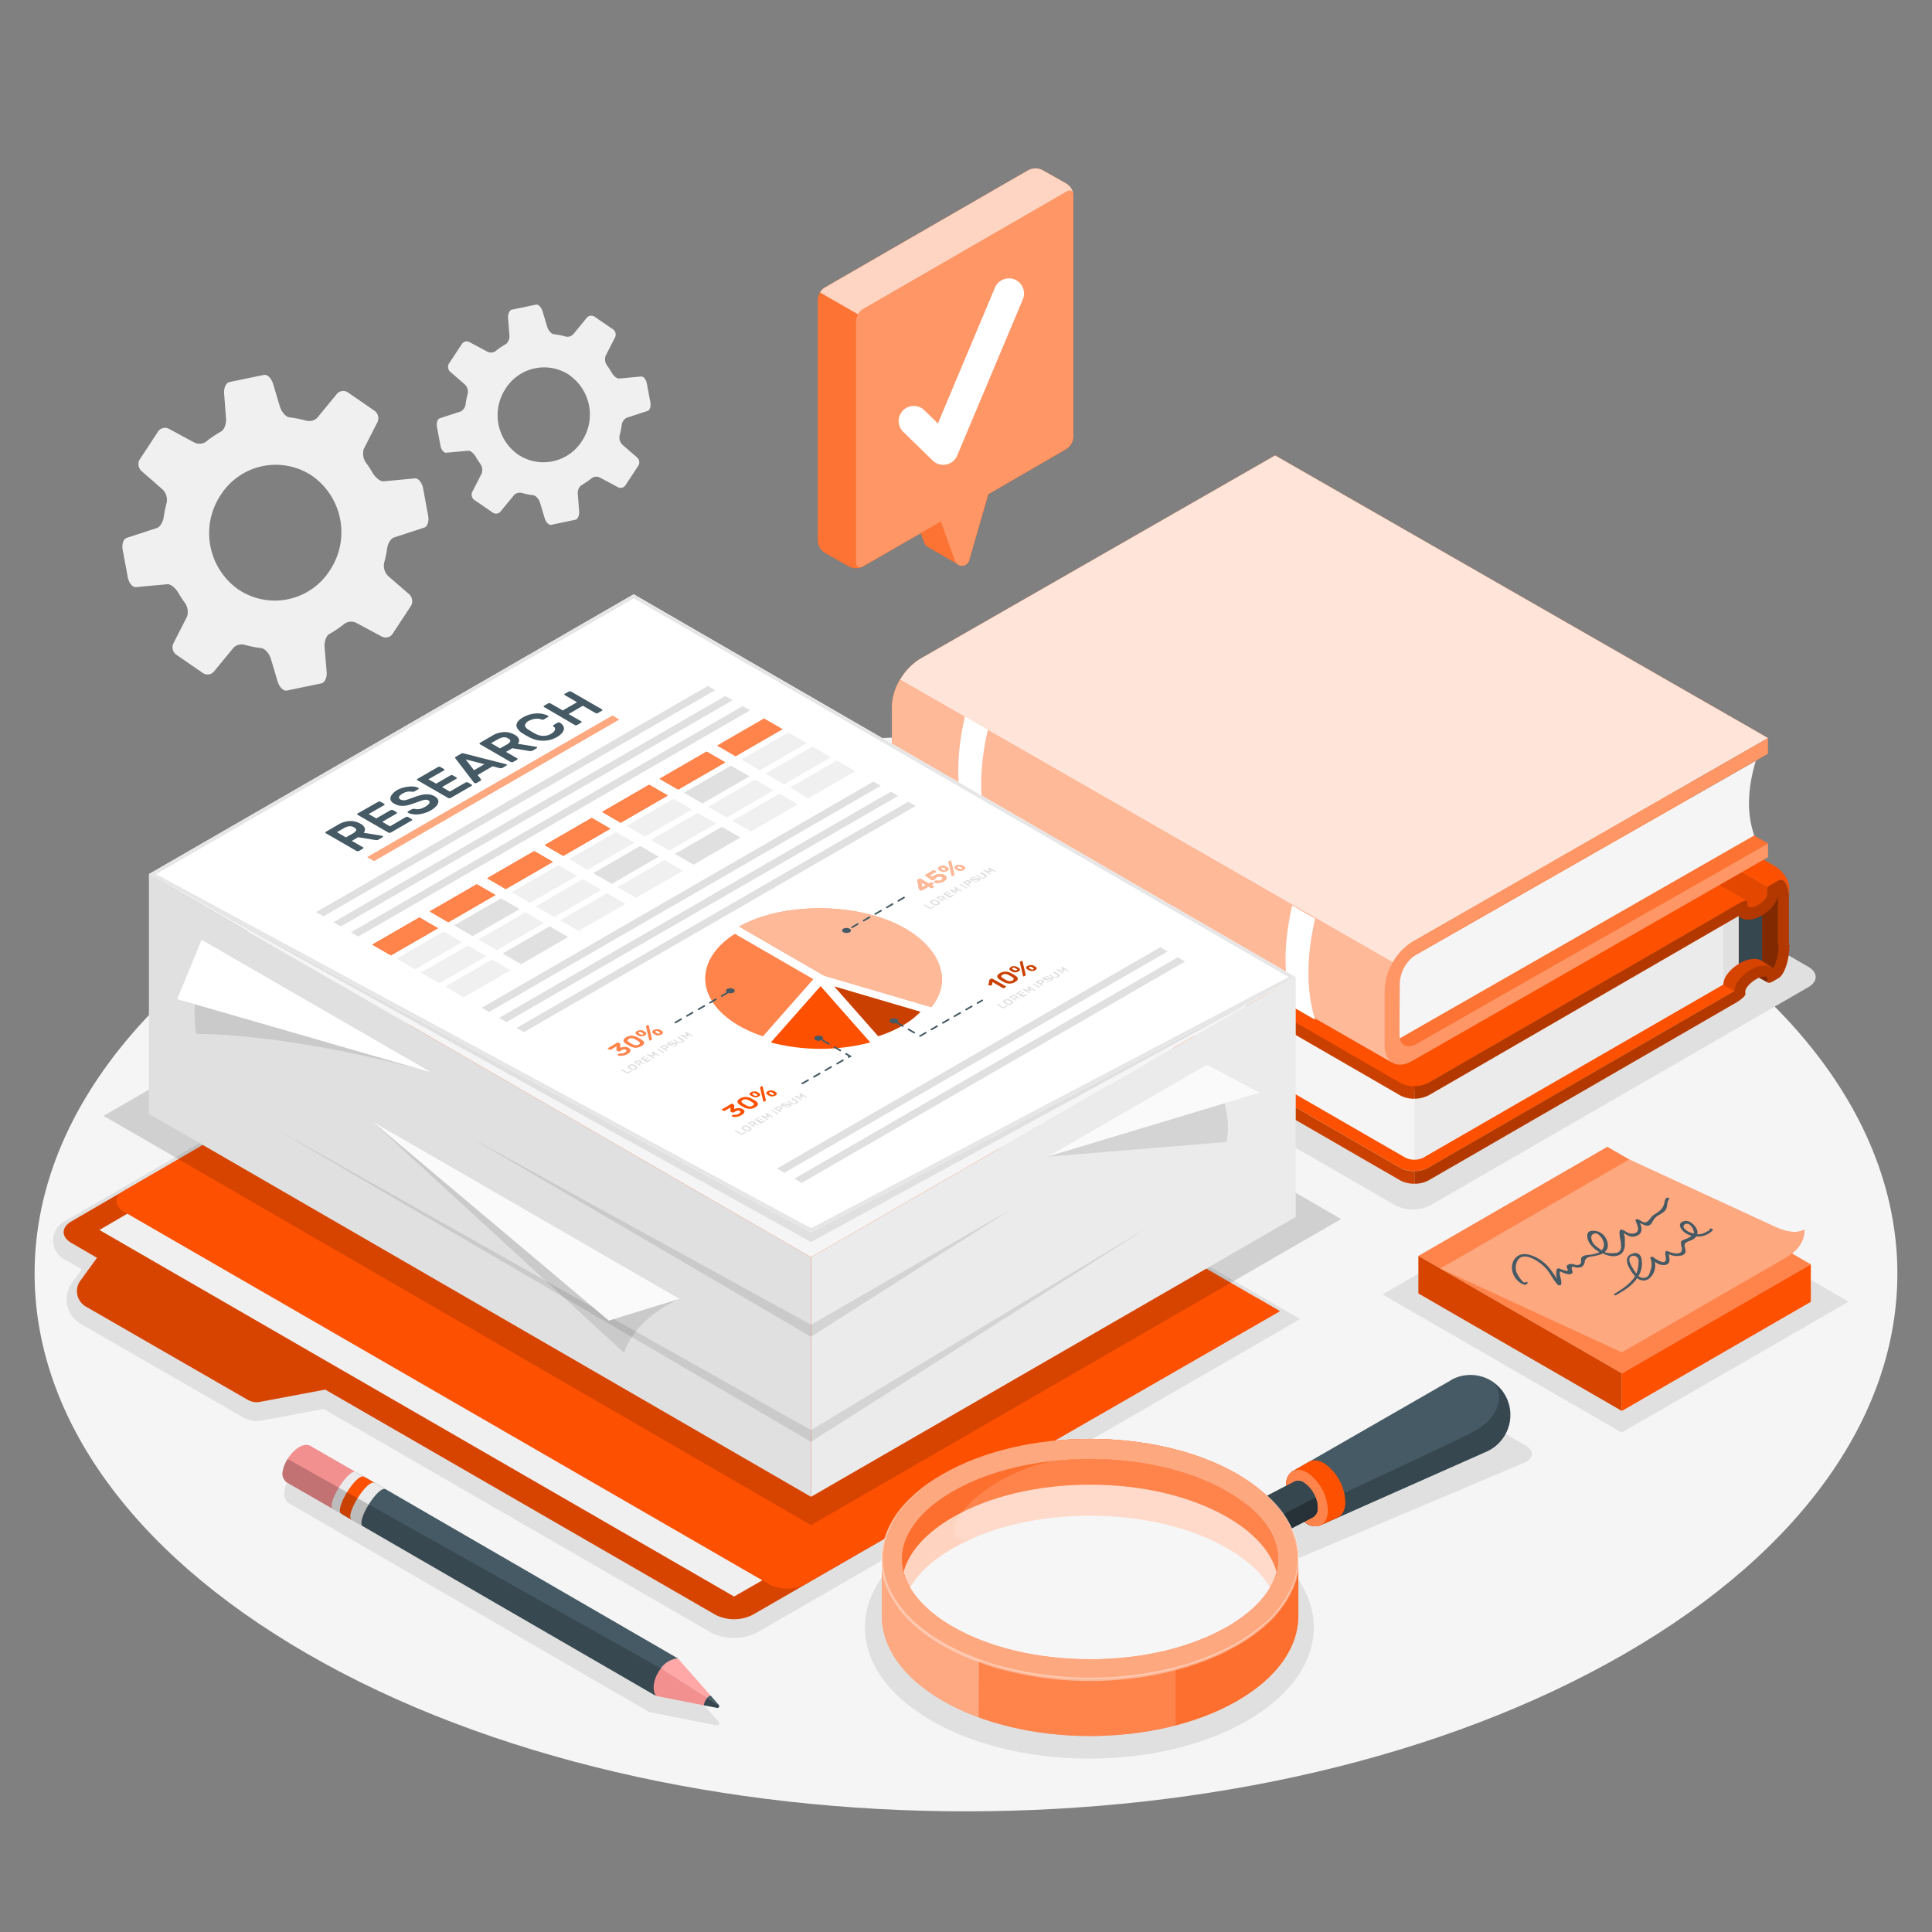 <svg xmlns="http://www.w3.org/2000/svg" viewBox="0 0 500 500"><rect x="0" y="0" width="500" height="500" fill="#808080" stroke="none"/><g id="freepik--Floor--inject-2"><path id="freepik--floor--inject-2" d="M79.55,231.2c-94.13,54.35-94.13,142.46,0,196.81s246.75,54.35,340.89,0,94.13-142.46,0-196.81S173.69,176.85,79.55,231.2Z" style="fill:#f5f5f5"></path></g><g id="freepik--Shadows--inject-2"><path id="freepik--Shadow--inject-2" d="M394.89,374.13l-10.43-6a8,8,0,0,0-7.64.19L323,397.21c-10.51-6.13-25-9.93-41.07-9.93-32.09,0-58.1,15.19-58.1,33.92s26,33.92,58.1,33.92S340,439.93,340,421.2c0-6-2.67-11.61-7.34-16.5l62.14-26.28C397,377.29,397,375.37,394.89,374.13Z" style="fill:#e0e0e0"></path><path id="freepik--shadow--inject-2" d="M190,423.91a12.47,12.47,0,0,1-6.17-1.51L83.72,364.62l-15.91,3a6.79,6.79,0,0,1-1.35.13,7.32,7.32,0,0,1-3.66-1L20.9,342.63a7.33,7.33,0,0,1-2.46-10.38l.07-.1,2.66-3.65-4.06-2.34a5.61,5.61,0,0,1,0-10.28l137.17-79.71L336.5,341.37l-140.35,81A12.47,12.47,0,0,1,190,423.91Z" style="fill:#e0e0e0"></path><path id="freepik--shadow--inject-2" d="M370.18,311.93,468,255.48c2.52-1.46,2.52-3.81,0-5.27L337,174.6a10,10,0,0,0-9.12,0l-97.78,56.45c-2.51,1.45-2.51,3.81,0,5.26l131,75.62A10.08,10.08,0,0,0,370.18,311.93Z" style="fill:#e0e0e0"></path><polygon id="freepik--shadow--inject-2" points="419.69 370.74 357.77 334.99 416.49 301.13 478.42 336.88 419.69 370.74" style="fill:#e0e0e0"></polygon><path id="freepik--shadow--inject-2" d="M183.72,443l-9.44-10.73h0l-71.11-41.19h0l-2-1.16-3.26-1.89-.22-.12a.11.11,0,0,1,.07,0l-3.14-1.8v0l-12.83-7.39c-2.47-1.69-6.19,1.75-7.63,5.21h0a9,9,0,0,0-.5,1.61c-.28,1.44,0,2.74,1,3.47l10.46,6L88,396.73l0,0,2.35,1.35.22.12,2.71,1.57h0l.11.08,2.28,1.3L168,443.06h0l13.78,2.72,3.74.75a.57.57,0,0,0,.48-.14.53.53,0,0,0,0-.75Z" style="fill:#e0e0e0"></path></g><g id="freepik--Gears--inject-2"><path id="freepik--Gear--inject-2" d="M87.29,101.81l-5.14,6.26a3,3,0,0,1-2.89.8,28.24,28.24,0,0,0-4.34-.86c-.94-.11-2.06-1.35-2.5-2.84l-1.73-5.78c-.44-1.49-1.51-2.55-2.38-2.37l-8.93,1.85c-.88.19-1.49,1.5-1.38,2.95l.49,6.43c.11,1.44-.44,2.94-1.22,3.38a29.94,29.94,0,0,0-4,2.71,3,3,0,0,1-3.06.14L43.76,111a2.17,2.17,0,0,0-2.79.59l-4.9,7.46a2.47,2.47,0,0,0,.72,3L42,126.6a3.75,3.75,0,0,1,1.12,3.54,30.9,30.9,0,0,0-.74,3.64c-.19,1.27-.93,2.59-1.77,2.87l-7.84,2.56c-.85.27-1.3,1.7-1,3.19l1.3,7c.28,1.49,1.23,2.63,2.13,2.55l8.09-.75c.9-.09,2.15,1,2.91,2.29a25.94,25.94,0,0,0,1.51,2.34,4.05,4.05,0,0,1,.7,3.74l-3.57,7a2.39,2.39,0,0,0,.89,2.94l6.63,4.57a2.19,2.19,0,0,0,2.89-.15l5.15-6.26a3,3,0,0,1,2.88-.8,28.24,28.24,0,0,0,4.34.86c.94.11,2.06,1.35,2.5,2.84l1.73,5.78c.45,1.49,1.51,2.55,2.39,2.36l8.93-1.85c.87-.18,1.49-1.5,1.37-2.94L84,167.47c-.11-1.45.45-2.94,1.22-3.38a29.94,29.94,0,0,0,4-2.71,3,3,0,0,1,3.06-.14l6.48,3.47a2.16,2.16,0,0,0,2.79-.59l4.9-7.47a2.46,2.46,0,0,0-.72-3l-5.18-4.49a3.75,3.75,0,0,1-1.12-3.54,30.94,30.94,0,0,0,.75-3.64c.18-1.27.92-2.59,1.77-2.87l7.84-2.56c.84-.27,1.3-1.7,1-3.19l-1.3-7c-.28-1.49-1.23-2.63-2.13-2.55l-8.09.75c-.9.09-2.15-1-2.91-2.29a25.94,25.94,0,0,0-1.51-2.34,4.07,4.07,0,0,1-.7-3.75l3.57-7a2.39,2.39,0,0,0-.89-2.94l-6.63-4.57A2.19,2.19,0,0,0,87.29,101.81Zm-6.43,21.4a17.82,17.82,0,0,1,4.52,24.38,16.9,16.9,0,0,1-23.76,4.92,17.82,17.82,0,0,1-4.52-24.38A16.89,16.89,0,0,1,80.86,123.21Z" style="fill:#f0f0f0"></path><path id="freepik--gear--inject-2" d="M151.93,82.15l-3.59,4.38a2.09,2.09,0,0,1-2,.56,19.8,19.8,0,0,0-3-.6c-.66-.08-1.44-.95-1.75-2l-1.2-4c-.32-1-1.06-1.77-1.67-1.65l-6.24,1.3c-.61.12-1,1-1,2l.34,4.49A2.68,2.68,0,0,1,131,89a20.63,20.63,0,0,0-2.78,1.89,2.06,2.06,0,0,1-2.13.1l-4.53-2.42a1.5,1.5,0,0,0-2,.41l-3.43,5.21a1.73,1.73,0,0,0,.51,2.13l3.62,3.14a2.61,2.61,0,0,1,.78,2.47,20.43,20.43,0,0,0-.52,2.54,2.56,2.56,0,0,1-1.24,2l-5.47,1.79c-.59.19-.91,1.19-.72,2.23l.91,4.9c.19,1,.86,1.84,1.49,1.78l5.65-.52c.63-.06,1.5.69,2,1.6.33.56.68,1.11,1.06,1.64a2.82,2.82,0,0,1,.48,2.61l-2.49,4.86a1.69,1.69,0,0,0,.62,2.06l4.63,3.18a1.53,1.53,0,0,0,2-.1l3.59-4.37a2.09,2.09,0,0,1,2-.56,19.8,19.8,0,0,0,3,.6c.66.08,1.44,1,1.75,2l1.2,4c.31,1,1.06,1.77,1.67,1.65l6.24-1.3c.61-.12,1-1,1-2.06l-.34-4.49a2.67,2.67,0,0,1,.85-2.36,20.63,20.63,0,0,0,2.78-1.89,2.06,2.06,0,0,1,2.13-.1l4.53,2.42a1.5,1.5,0,0,0,2-.41l3.43-5.21a1.73,1.73,0,0,0-.51-2.13l-3.62-3.14a2.61,2.61,0,0,1-.78-2.47,20.43,20.43,0,0,0,.52-2.54,2.56,2.56,0,0,1,1.24-2l5.47-1.79c.59-.19.91-1.19.72-2.23l-.91-4.9c-.19-1-.86-1.84-1.49-1.78l-5.65.52c-.63.06-1.5-.69-2-1.6-.33-.56-.68-1.11-1.06-1.64a2.82,2.82,0,0,1-.48-2.61l2.49-4.86a1.69,1.69,0,0,0-.62-2.06L154,82.05A1.56,1.56,0,0,0,151.93,82.15Zm-4.49,15a12.45,12.45,0,0,1,3.16,17,11.8,11.8,0,0,1-16.6,3.44,12.46,12.46,0,0,1-3.16-17A11.8,11.8,0,0,1,147.44,97.11Z" style="fill:#f0f0f0"></path></g><g id="freepik--Books--inject-2"><g id="freepik--books--inject-2"><g id="freepik--Book--inject-2"><path d="M457.54,254.28,454,252.36l3.27-.79A2.53,2.53,0,0,1,457.54,254.28Z" style="fill:#FD5000"></path><path d="M457.54,254.28,454,252.36l3.27-.79A2.53,2.53,0,0,1,457.54,254.28Z" style="opacity:0.5"></path><path d="M362.38,302.2a8.11,8.11,0,0,0,7.31,0l82-47.35L328.93,185.12l-2.87-1.66-82,46.19c-2,1.17-2,3.07,0,4.22Z" style="fill:#FD5000"></path><path d="M393.17,213.9l28.6,16.46,18.51-10.68,21.54,12.44v14.37c0,1.88-2.11,4.56-2.88,4.12a20.77,20.77,0,0,0-4.11,1.46,30.94,30.94,0,0,0-5.95,4.4l-65.71-36.79Z" style="fill:#FD5000"></path><path d="M393.17,213.9l28.6,16.46,18.51-10.68,21.54,12.44v14.37c0,1.88-2.11,4.56-2.88,4.12a20.77,20.77,0,0,0-4.11,1.46,30.94,30.94,0,0,0-5.95,4.4l-65.71-36.79Z" style="opacity:0.15"></path><path d="M450,233.85v15.6a2.63,2.63,0,0,1,.26-.16,7.31,7.31,0,0,1,3.5-1.1,3.58,3.58,0,0,1,2.3.55v-18.4Z" style="fill:#37474f"></path><path d="M446,254.8a4.88,4.88,0,0,1,1-2.66,9,9,0,0,1,1-1.15l.35-.33.45-.38.37-.28c.27-.2.55-.38.81-.55V233.92l-4,2.32v-.08Z" style="fill:#e0e0e0"></path><path d="M461.82,246.49c0,1.88-2.11,4.56-2.88,4.12h0l-2.88-1.87V236.88l2.89-5,1.57-.56,1.3.76Z" style="opacity:0.4"></path><path d="M366,282.33v17.8a5,5,0,0,0,2.44-.58l9-5.19L446,254.8V236.16Z" style="fill:#ebebeb"></path><path d="M246.11,215.46V228.9a5.42,5.42,0,0,0,2.43,4.22l106.08,61.24,9,5.19a4.91,4.91,0,0,0,2.43.58V284.34Z" style="fill:#f5f5f5"></path><path d="M328.93,162l122.76,70.88v1.64c0,.92,1.28,1.25,2.86.34s2.87-2,2.87-3.63l.15-1.56-125.08-72.2-.51-.3a1.77,1.77,0,0,0-.21.76v.76C331.77,159.6,330.51,161.06,328.93,162Z" style="fill:#FD5000"></path><path d="M328.93,162l122.76,70.88v1.64c0,.92,1.28,1.25,2.86.34s2.87-2,2.87-3.63l.15-1.56-125.08-72.2-.51-.3a1.77,1.77,0,0,0-.21.76v.76C331.77,159.6,330.51,161.06,328.93,162Z" style="opacity:0.1"></path><path d="M369.69,280.22l80.18-46.3c1-.54,1.95-1,2.35-.76l-.53-.29L328.93,162l-1.43-.83c-.79-.46-2.53-.2-3.87.57l-79.57,45.94c-2,1.17-2,3.07,0,4.22l118.32,68.33A8.11,8.11,0,0,0,369.69,280.22Z" style="fill:#FD5000"></path><path d="M332,157.16l.51.3,125.08,72.2a.88.88,0,0,1,.27-.33l.42-.24.9-.52,1.11-.65a1.13,1.13,0,0,1,1.42.13.39.39,0,0,1,.14.12,2.58,2.58,0,0,1,.38.52,3.07,3.07,0,0,1,.32.71,6.4,6.4,0,0,1,.26.81c.07.31.12.62.18,1a5.22,5.22,0,0,1,.07.57c0,.16,0,.3,0,.47,0,.35,0,.71,0,1.09v-3.51c0-1.94-1.64-4.46-3.65-5.62L341.14,155.84c-2-1.17-4.94-1.36-6.51-.46l-1.49.87-.06,0c-.1.07-.35.21-.63.36a0,0,0,0,0,0,0A1.3,1.3,0,0,0,332,157.16Z" style="fill:#FD5000"></path><path d="M369.69,302.19l4.95-2.87,74.24-42.86a4.82,4.82,0,0,1,1-2.66,10.8,10.8,0,0,1,3.25-2.85,7.31,7.31,0,0,1,3.5-1.1,3.72,3.72,0,0,1,2.31.76,12.87,12.87,0,0,0,1.36-6.14h2.81c0,3.88-1.28,7.77-2.85,8.67l-1.42.83c-.8.47-1.43.49-1.43.06v-.76c0-.84-1.28-.8-2.87.11s-2.86,2.34-2.86,3.18v.76c0,.43-1.09,1.4-2.43,2.18L377.46,301l-7.77,4.48h0a7.56,7.56,0,0,1-3.64.86v-3.25A7.42,7.42,0,0,0,369.69,302.19Z" style="fill:#FD5000"></path><path d="M369.69,302.19l4.95-2.87,74.24-42.86a4.82,4.82,0,0,1,1-2.66,10.8,10.8,0,0,1,3.25-2.85,7.31,7.31,0,0,1,3.5-1.1,3.72,3.72,0,0,1,2.31.76,12.87,12.87,0,0,0,1.36-6.14h2.81c0,3.88-1.28,7.77-2.85,8.67l-1.42.83c-.8.47-1.43.49-1.43.06v-.76c0-.84-1.28-.8-2.87.11s-2.86,2.34-2.86,3.18v.76c0,.43-1.09,1.4-2.43,2.18L377.46,301l-7.77,4.48h0a7.56,7.56,0,0,1-3.64.86v-3.25A7.42,7.42,0,0,0,369.69,302.19Z" style="opacity:0.3"></path><path d="M369.66,280.23h0l4.95-2.87,57-32.91,18.21-10.52c1.29-.76,2.35-1,2.42-.63a.06.06,0,0,1,0,0v.83c0,.92,1.28.92,2.86,0s2.22-2,2.25-2.87v-.9a1.28,1.28,0,0,1,.42-1.06,4.81,4.81,0,0,1,.42-.24l.9-.52,1.11-.65a1.13,1.13,0,0,1,1.42.13.39.39,0,0,1,.14.12,1.42,1.42,0,0,1,.25.34.75.75,0,0,1,.13.18,3.07,3.07,0,0,1,.32.71,6.4,6.4,0,0,1,.26.81c.07.31.12.62.18,1a5.22,5.22,0,0,1,.07.57c0,.16,0,.3,0,.47,0,.35,0,.71,0,1.09v11.17h-2.81V233.3c0-.29,0-.59,0-.87l-.07-.7a.17.17,0,0,0,0-.07c-.25,2.23-2.39,4.23-4.25,5.29a7.09,7.09,0,0,1-3.43,1.06,3.77,3.77,0,0,1-2.51-.92l-.26.14-.49.29L377.46,279l-7.77,4.49h0l-.05,0a7.6,7.6,0,0,1-3.59.83v-3.25A7.49,7.49,0,0,0,369.66,280.23Z" style="fill:#FD5000"></path><path d="M369.66,280.23h0l4.95-2.87,57-32.91,18.21-10.52c1.29-.76,2.35-1,2.42-.63a.06.06,0,0,1,0,0v.83c0,.92,1.28.92,2.86,0s2.22-2,2.25-2.87v-.9a1.28,1.28,0,0,1,.42-1.06,4.81,4.81,0,0,1,.42-.24l.9-.52,1.11-.65a1.13,1.13,0,0,1,1.42.13.39.39,0,0,1,.14.12,1.42,1.42,0,0,1,.25.34.75.75,0,0,1,.13.18,3.07,3.07,0,0,1,.32.71,6.4,6.4,0,0,1,.26.81c.07.31.12.62.18,1a5.22,5.22,0,0,1,.07.57c0,.16,0,.3,0,.47,0,.35,0,.71,0,1.09v11.17h-2.81V233.3c0-.29,0-.59,0-.87l-.07-.7a.17.17,0,0,0,0-.07c-.25,2.23-2.39,4.23-4.25,5.29a7.09,7.09,0,0,1-3.43,1.06,3.77,3.77,0,0,1-2.51-.92l-.26.14-.49.29L377.46,279l-7.77,4.49h0l-.05,0a7.6,7.6,0,0,1-3.59.83v-3.25A7.49,7.49,0,0,0,369.66,280.23Z" style="opacity:0.3"></path><path d="M242.56,209.74v3.31a2.51,2.51,0,0,0,1.44,2.08l.06,0L354.62,279l7.76,4.49h0a7.67,7.67,0,0,0,3.64.86v-3.25a7.38,7.38,0,0,1-3.65-.87l-4.94-2.85h0L244.06,211.9A2.51,2.51,0,0,1,242.56,209.74Z" style="fill:#FD5000"></path><path d="M242.56,209.74v3.31a2.51,2.51,0,0,0,1.44,2.08l.06,0L354.62,279l7.76,4.49h0a7.67,7.67,0,0,0,3.64.86v-3.25a7.38,7.38,0,0,1-3.65-.87l-4.94-2.85h0L244.06,211.9A2.51,2.51,0,0,1,242.56,209.74Z" style="opacity:0.2"></path><path d="M242.56,231.72V235A2.5,2.5,0,0,0,244,237.1l.06,0L354.62,301l7.76,4.48h0a7.56,7.56,0,0,0,3.64.86v-3.25a7.38,7.38,0,0,1-3.65-.87l-4.94-2.85h0L244.06,233.87A2.51,2.51,0,0,1,242.56,231.72Z" style="fill:#FD5000"></path><path d="M242.56,231.72V235A2.5,2.5,0,0,0,244,237.1l.06,0L354.62,301l7.76,4.48h0a7.56,7.56,0,0,0,3.64.86v-3.25a7.38,7.38,0,0,1-3.65-.87l-4.94-2.85h0L244.06,233.87A2.51,2.51,0,0,1,242.56,231.72Z" style="opacity:0.2"></path></g><g id="freepik--book--inject-2"><polygon points="457.57 218.28 361.69 272.89 234.17 199.72 330.05 145.09 457.57 218.28" style="fill:#FD5000"></polygon><polygon points="457.57 218.28 361.69 272.89 234.17 199.72 330.05 145.09 457.57 218.28" style="fill:#fff;opacity:0.2"></polygon><path d="M360.81,269.55,454,216.21c-1.95-5.52-1.8-12,.4-19.31l-92.67,52.89S360.27,254.45,360.81,269.55Z" style="fill:#f5f5f5"></path><path d="M365.48,243.75a15.72,15.72,0,0,0-7.15,12.32v14.39c0,4.54,3.2,6.37,7.16,4.11l92.07-52.73v-3.56l-91.1,51.9c-2.37,1.36-4.29.25-4.28-2.47l.06-13.33a9.46,9.46,0,0,1,4.3-7.39l91-51.92v-4Z" style="fill:#FD5000"></path><path d="M365.48,243.75a15.72,15.72,0,0,0-7.15,12.32v14.39c0,4.54,3.2,6.37,7.16,4.11l92.07-52.73v-3.56l-91.1,51.9c-2.37,1.36-4.29.25-4.28-2.47l.06-13.33a9.46,9.46,0,0,1,4.3-7.39l91-51.92v-4Z" style="fill:#fff;opacity:0.4"></path><path d="M457.56,191,330,117.86,238,170.58a15.7,15.7,0,0,0-7.16,12.32v14.39c0,2.26.8,3.85,2.1,4.6l127.51,73.18c-1.3-.75-2.09-2.34-2.1-4.6v-14.4a15.71,15.71,0,0,1,7.16-12.32Z" style="fill:#FD5000"></path><path d="M457.56,191,330,117.86,238,170.58a15.7,15.7,0,0,0-7.16,12.32v14.39c0,2.26.8,3.85,2.1,4.6l127.51,73.18c-1.3-.75-2.09-2.34-2.1-4.6v-14.4a15.71,15.71,0,0,1,7.16-12.32Z" style="fill:#fff;opacity:0.85"></path><path d="M360.42,249.06a14.53,14.53,0,0,0-2.1,7v14.4c0,2.26.8,3.85,2.1,4.6L232.92,201.89c-1.3-.75-2.1-2.34-2.1-4.6V182.9a14.42,14.42,0,0,1,2.1-7Z" style="fill:#FD5000"></path><path d="M360.42,249.06a14.53,14.53,0,0,0-2.1,7v14.4c0,2.26.8,3.85,2.1,4.6L232.92,201.89c-1.3-.75-2.1-2.34-2.1-4.6V182.9a14.42,14.42,0,0,1,2.1-7Z" style="fill:#fff;opacity:0.6"></path><path d="M249.73,185.43c-2.32,10.07-2.29,18.77,0,26.16l5.93,3.42c-2.29-7.39-2.32-16.09,0-26.16Z" style="fill:#fff"></path><path d="M334.42,234.33c-2.32,10.07-2.28,18.77,0,26.16l5.92,3.42c-2.28-7.39-2.31-16.09,0-26.16Z" style="fill:#fff"></path></g></g></g><g id="freepik--Folder--inject-2"><g id="freepik--folder--inject-2"><path d="M18.47,321.66c-2.65-1.53-2.66-4,0-5.56l135.82-78.92L331.05,339.23,194.79,417.91a10.65,10.65,0,0,1-9.62,0l-101-58.29-16.9,3.18a4.56,4.56,0,0,1-3.15-.53l-41.9-24.14a4.6,4.6,0,0,1-1.54-6.52l4.43-6.09Z" style="fill:#FD5000"></path><path d="M18.47,321.66c-2.65-1.53-2.66-4,0-5.56l135.82-78.92L331.05,339.23,194.79,417.91a10.65,10.65,0,0,1-9.62,0l-101-58.29-16.9,3.18a4.56,4.56,0,0,1-3.15-.53l-41.9-24.14a4.6,4.6,0,0,1-1.54-6.52l4.43-6.09Z" style="opacity:0.15"></path><polygon points="159.86 240.38 325.07 335.79 189.98 413.18 25.72 318.31 159.86 240.38" style="fill:#f0f0f0"></polygon><path d="M331.25,339.35l-123,70.72a10.34,10.34,0,0,1-9.36-.16L32.2,313.67c-2.66-1.53-2.77-3.95-.26-5.41l122.53-71Z" style="fill:#FD5000"></path></g></g><g id="freepik--magnifying-glass--inject-2"><g id="freepik--magnifying-glass--inject-2"><path d="M375.62,357.14h0l-40.94,23.52h0l-.06,0h0a4,4,0,0,0-1.76,3.48,12.33,12.33,0,0,0,5.08,9.92,3.92,3.92,0,0,0,3.92.59l43-19.09h0a10.33,10.33,0,1,0-9.23-18.47Z" style="fill:#455a64"></path><path d="M341.83,394.7l43-19.09A10.33,10.33,0,0,0,386.7,358c2.42,2.5,1.77,8.78-5.29,12.48s-33.54,15.68-45.58,21.8a9.53,9.53,0,0,0,2.08,1.86A3.92,3.92,0,0,0,341.83,394.7Z" style="fill:#37474f"></path><path d="M332.83,384.21a12.31,12.31,0,0,0,5.1,9.91,3.93,3.93,0,0,0,3.81.63c.75-.35,3.65-1.63,4.43-2,1.13-.51,1.89-1.79,2-3.69a12.7,12.7,0,0,0-5.25-10.22c-1.59-1-3.07-1.16-4.14-.54-.75.42-4.18,2.4-4.18,2.4A4,4,0,0,0,332.83,384.21Z" style="fill:#FD5000"></path><path d="M332.83,384.21c.17-3.55,2.74-4.86,5.72-2.94a12.33,12.33,0,0,1,5.1,9.91c-.18,3.55-2.74,4.87-5.72,2.94A12.31,12.31,0,0,1,332.83,384.21Z" style="fill:#FD5000"></path><path d="M332.83,384.21c.17-3.55,2.74-4.86,5.72-2.94a12.33,12.33,0,0,1,5.1,9.91c-.18,3.55-2.74,4.87-5.72,2.94A12.31,12.31,0,0,1,332.83,384.21Z" style="fill:#fff;opacity:0.3"></path><path d="M322.13,400.14a8.18,8.18,0,0,1-3.43-6.54,2.62,2.62,0,0,1,1.17-2.34h0L335,383.39h0a2.58,2.58,0,0,1,2.58.37,8.18,8.18,0,0,1,3.43,6.54,2.61,2.61,0,0,1-1.18,2.34h0l-15.11,7.87h0A2.59,2.59,0,0,1,322.13,400.14Z" style="fill:#37474f"></path><path d="M324.73,400.5a2.59,2.59,0,0,1-2.6-.36,7,7,0,0,1-2-2l20.36-10.6a7.14,7.14,0,0,1,.52,2.77,2.61,2.61,0,0,1-1.18,2.34l-15.11,7.87Z" style="fill:#263238"></path><path d="M228.22,403.5v14.67c0,8,5.26,15.92,15.78,22,21.05,12.15,55.17,12.15,76.22,0,10.52-6.08,15.78-14,15.79-22V403.5h0c0-8-5.27-15.93-15.79-22-21.05-12.15-55.17-12.15-76.22,0-10.52,6.07-15.78,14-15.78,22Zm102.57,0c0,6.37-4.68,12.58-13.18,17.49-9.4,5.42-22,8.41-35.5,8.41s-26.1-3-35.5-8.41c-8.5-4.91-13.18-11.12-13.18-17.49s4.68-12.58,13.18-17.49c9.4-5.43,22-8.42,35.5-8.42s26.11,3,35.5,8.42C326.11,390.92,330.79,397.13,330.79,403.5Z" style="fill:#FD5000"></path><path d="M228.22,403.5v14.67c0,8,5.26,15.92,15.78,22,21.05,12.15,55.17,12.15,76.22,0,10.52-6.08,15.78-14,15.79-22V403.5h0c0-8-5.27-15.93-15.79-22-21.05-12.15-55.17-12.15-76.22,0-10.52,6.07-15.78,14-15.78,22Zm102.57,0c0,6.37-4.68,12.58-13.18,17.49-9.4,5.42-22,8.41-35.5,8.41s-26.1-3-35.5-8.41c-8.5-4.91-13.18-11.12-13.18-17.49s4.68-12.58,13.18-17.49c9.4-5.43,22-8.42,35.5-8.42s26.11,3,35.5,8.42C326.11,390.92,330.79,397.13,330.79,403.5Z" style="fill:#fff;opacity:0.3"></path><path d="M328.26,395.46a14.83,14.83,0,0,1,2.53,8c0,6.37-4.68,12.58-13.18,17.49a58.44,58.44,0,0,1-13.38,5.5v20.05a64.9,64.9,0,0,0,16-6.37c10.52-6.08,15.78-14,15.79-22V403.5a20,20,0,0,0-3.38-10.83Z" style="fill:#FD5000;opacity:0.4"></path><path d="M228.22,403.5h0v14.67c0,8,5.26,15.92,15.78,22a60.59,60.59,0,0,0,9.28,4.28l.08-20.21a53.34,53.34,0,0,1-6.75-3.25c-8.5-4.91-13.18-11.12-13.18-17.49a14.16,14.16,0,0,1,1.53-6.26l-4.07-3.41A19.58,19.58,0,0,0,228.22,403.5Z" style="fill:#fff;opacity:0.3"></path><path d="M320.22,381.5c-21-12.15-55.17-12.15-76.21,0s-21,31.85,0,44,55.17,12.15,76.21,0S341.27,393.65,320.22,381.5ZM317.62,421c-9.4,5.42-22,8.41-35.5,8.41s-26.11-3-35.51-8.41c-8.49-4.91-13.17-11.12-13.17-17.49s4.67-12.58,13.17-17.49c9.4-5.43,22-8.42,35.51-8.42s26.1,3,35.5,8.42c8.5,4.91,13.18,11.12,13.18,17.49S326.12,416.08,317.62,421Z" style="fill:#FD5000"></path><g style="opacity:0.5"><path d="M320.22,381.5c-21-12.15-55.17-12.15-76.21,0s-21,31.85,0,44,55.17,12.15,76.21,0S341.27,393.65,320.22,381.5ZM317.62,421c-9.4,5.42-22,8.41-35.5,8.41s-26.11-3-35.51-8.41c-8.49-4.91-13.17-11.12-13.17-17.49s4.67-12.58,13.17-17.49c9.4-5.43,22-8.42,35.51-8.42s26.1,3,35.5,8.42c8.5,4.91,13.18,11.12,13.18,17.49S326.12,416.08,317.62,421Z" style="fill:#fff"></path></g><path d="M234.47,388.8a23.77,23.77,0,0,0-5.94,10.41,18.88,18.88,0,0,0,1.05,11.93,27.9,27.9,0,0,0,7.25,9.66,42.86,42.86,0,0,0,4.83,3.66c.85.55,1.7,1.09,2.59,1.57l2.69,1.4a25.18,25.18,0,0,0,2.74,1.27c.93.4,1.86.81,2.79,1.18l2.86,1,1.44.49c.48.16,1,.27,1.45.41a88.94,88.94,0,0,0,47.79,0c.48-.14,1-.25,1.45-.41l1.44-.49,2.86-1c.94-.37,1.86-.78,2.79-1.17s1.86-.78,2.75-1.27L320,426c.89-.48,1.74-1,2.59-1.56a44.29,44.29,0,0,0,4.84-3.67,27.87,27.87,0,0,0,7.24-9.66,18.81,18.81,0,0,0,1.05-11.93,23.77,23.77,0,0,0-5.94-10.41,40.58,40.58,0,0,0-9.54-7.3,40.8,40.8,0,0,1,9.39,7.44,23.5,23.5,0,0,1,5.69,10.37,18.35,18.35,0,0,1-1.14,11.62,27.25,27.25,0,0,1-7.18,9.39,46.22,46.22,0,0,1-10,6.47,24.52,24.52,0,0,1-2.71,1.24c-.92.39-1.84.79-2.76,1.16l-2.84,1-1.42.48c-.47.15-1,.26-1.44.4a90.34,90.34,0,0,1-47.37,0c-.48-.13-1-.25-1.44-.4l-1.42-.48-2.84-1c-.92-.37-1.83-.77-2.76-1.16a25.4,25.4,0,0,1-2.71-1.24,46.22,46.22,0,0,1-10-6.47,27.25,27.25,0,0,1-7.18-9.39,18.35,18.35,0,0,1-1.14-11.62,23.5,23.5,0,0,1,5.69-10.37A40.53,40.53,0,0,1,244,381.5,40.78,40.78,0,0,0,234.47,388.8Z" style="fill:#fff;opacity:0.4"></path><path d="M330.8,403.5a14.45,14.45,0,0,1-2.11,7.34c-2.13-3.71-5.9-7.18-11.08-10.16-9.39-5.43-22-8.42-35.5-8.42s-26.1,3-35.49,8.42c-5.18,3-9,6.45-11.09,10.16a14.53,14.53,0,0,1-2.1-7.34c0-6.37,4.68-12.58,13.19-17.49,9.39-5.42,22-8.42,35.49-8.42s26.11,3,35.5,8.42C326.12,390.92,330.8,397.13,330.8,403.5Z" style="fill:#FD5000"></path><path d="M330.8,403.5a14.45,14.45,0,0,1-2.11,7.34c-2.13-3.71-5.9-7.18-11.08-10.16-9.39-5.43-22-8.42-35.5-8.42s-26.1,3-35.49,8.42c-5.18,3-9,6.45-11.09,10.16a14.53,14.53,0,0,1-2.1-7.34c0-6.37,4.68-12.58,13.19-17.49,9.39-5.42,22-8.42,35.49-8.42s26.11,3,35.5,8.42C326.12,390.92,330.8,397.13,330.8,403.5Z" style="fill:#fff;opacity:0.3"></path><path d="M246.62,386c-8.51,4.91-13.19,11.12-13.19,17.49a14.53,14.53,0,0,0,2.1,7.34c2.14-3.71,5.91-7.18,11.09-10.16a53.5,53.5,0,0,1,6.8-3.28c-2,.8-8.35,2.82-6.06-3.19,2.74-7.14,16.07-14.87,25.87-16.15v0C263.16,379.06,253.91,381.8,246.62,386Z" style="fill:#FD5000;opacity:0.4"></path><path d="M317.62,392.65c-9.4-5.43-22-8.41-35.5-8.41s-26.11,3-35.51,8.41c-7,4.05-11.41,9-12.74,14.17,1.33,5.18,5.73,10.12,12.74,14.17,9.4,5.42,22,8.41,35.51,8.41s26.1-3,35.5-8.41c7-4.05,11.41-9,12.74-14.17C329,401.64,324.63,396.7,317.62,392.65Z" style="fill:#fff;opacity:0.7"></path></g></g><g id="freepik--Pencil--inject-2"><g id="freepik--pencil--inject-2"><g id="freepik--pencil--inject-2"><path d="M86.18,390.52l1.29.73,1.55.9,80.74,46.74c-.48-1.08-.11-3.24,1-5.31,1.28-2.41,3.25-4.32,4.67-4.39L95.1,382.69l-3-1.7C94,382.19,88.07,391.7,86.18,390.52Z" style="fill:#455a64"></path><path d="M95,382.6,92.09,381c-.81-.5-2.36,1-3.72,2.91-1.81,2.57-3.28,6-2.2,6.65l2.12,1.22.76.42c-1.08-.67.39-4.08,2.2-6.66,1.3-1.86,2.79-3.29,3.62-2.94h0Z" style="fill:#ebebeb"></path><path d="M94.25,382.2c-1.9-1.18-7.82,8.38-5.92,9.56l2.87,1.65c-1.89-1.17,4-10.73,5.92-9.56Z" style="fill:#FD5000"></path><path d="M99.86,385.43,97,383.79c-1.85-1.16-7.66,8-6.08,9.47a.73.73,0,0,0,.09.08L93.9,395C92,393.75,98,384.24,99.86,385.43Z" style="fill:#ebebeb"></path><path d="M92.13,381v0l0,0c-.81-.52-2.36,1-3.72,2.9-1.79,2.53-3.25,5.87-2.24,6.61l-12-6.88a2.88,2.88,0,0,1-.94-3.13c.67-3.49,4.76-7.93,7.35-6.16Z" style="fill:#f28f8f"></path><path d="M183.08,439.34c-1,1.34-.89,2-.89,2l-12.43-2.45c-1.24-1.88-.42-4.94,1.28-7.12l.55.31Z" style="fill:#f28f8f"></path><path d="M185.57,442l-3.38-.66s-.16-.66.89-2L186,441.2h0a.48.48,0,0,1,0,.68A.47.47,0,0,1,185.57,442Z" style="fill:#37474f"></path><path d="M175.42,429.19h0l8.53,9.67a1.49,1.49,0,0,0-.88.49l-11.49-7.26-.55-.31A6,6,0,0,1,175.42,429.19Z" style="fill:#ffa8a7"></path><path d="M183.08,439.34a1.17,1.17,0,0,1,.88-.49L186,441.2Z" style="fill:#455a64"></path><path d="M171,431.77,74.42,377.56a8.9,8.9,0,0,0-1.2,2.91,2.88,2.88,0,0,0,.93,3.13l12,6.92,1.29.73,1.55.9,80.74,46.74C168.24,436.55,169.91,433.1,171,431.77Z" style="opacity:0.2"></path></g></g></g><g id="freepik--Notes--inject-2"><g id="freepik--notes--inject-2"><polygon points="372.72 328.3 421.62 300.07 468.64 327.22 419.74 355.45 372.72 328.3" style="fill:#FD5000"></polygon><polygon points="372.72 328.3 421.62 300.07 468.64 327.22 419.74 355.45 372.72 328.3" style="fill:#fff;opacity:0.3"></polygon><polygon points="372.72 328.3 367.08 325.05 415.98 296.81 421.62 300.07 372.72 328.3" style="fill:#FD5000"></polygon><polygon points="372.72 328.3 367.08 325.05 415.98 296.81 421.62 300.07 372.72 328.3" style="fill:#FD5000;opacity:0.15"></polygon><polygon points="372.72 328.3 367.08 325.05 415.98 296.81 421.62 300.07 372.72 328.3" style="fill:#fff;opacity:0.3"></polygon><polygon points="367.08 325.05 367.08 334.74 419.74 365.15 419.74 355.45 367.08 325.05" style="fill:#FD5000"></polygon><polygon points="367.08 325.05 367.08 334.74 419.74 365.15 419.74 355.45 367.08 325.05" style="opacity:0.15"></polygon><polygon points="419.74 355.45 468.64 327.22 468.64 336.91 419.74 365.15 419.74 355.45" style="fill:#FD5000"></polygon><path d="M459.52,317.57h0l-37.9-17.5-48.9,28.23,47,21.72,42.32-24.43c2.58-1.5,5.09-4,4.93-7.34C465.52,319,463.15,319.25,459.52,317.57Z" style="fill:#FD5000"></path><path d="M459.52,317.57h0l-37.9-17.5-48.9,28.23,47,21.72,42.32-24.43c2.58-1.5,5.09-4,4.93-7.34C465.52,319,463.15,319.25,459.52,317.57Z" style="fill:#fff;opacity:0.5"></path><path d="M443.19,318.1,443,318c-.31-.25-.75.19-.54.39a7.42,7.42,0,0,0-1,.5,4.49,4.49,0,0,1-2.2.55.42.42,0,0,0,0-.1c.25-.91-.45-2.05-1.41-2.78a2.26,2.26,0,0,0-2.56-.32c-1,.59-.35,1.72.25,2.33a4.78,4.78,0,0,0,2.26,1.24,4.92,4.92,0,0,1-1.47.82c-.87.35-1.28.35-1.31,1.08a5.19,5.19,0,0,0,.22,1.15c.15.74,0,1.63-1.59,1.52a5.9,5.9,0,0,1-2-.56c-.31-.13-.63,0-.66.2-.09.61.18,1.24.15,1.85-.08,1.73-2.54,0-3.3-.51-.4-.27-.85,0-.7.3a4.28,4.28,0,0,1,0,3.11c-.13.5-.34,1.47-1.1,1.8a1.8,1.8,0,0,1-2-.35,6.13,6.13,0,0,0,.74-4.59,1.59,1.59,0,0,0-2.25-1.19c-1.8.52-1.6,2-1.25,2.9a9.69,9.69,0,0,0,1.87,2.92c-1,1.71-2.91,3.14-5.3,4.56-.31.18,0,.58.37.35,2.47-1.36,4.24-2.57,5.49-4.4a2.42,2.42,0,0,0,3.11.11,4.46,4.46,0,0,0,1.44-4.36,3.43,3.43,0,0,0,2.89.82c1.37-.44.84-1.85.71-2.77a5.06,5.06,0,0,0,3.46.32c1.6-.62.56-1.84.65-2.71s1.45-.91,2.37-1.56a2.74,2.74,0,0,0,.64-.63,5.14,5.14,0,0,0,4.25-1.57A.2.2,0,0,0,443.19,318.1Zm-19.72,11.48a9.48,9.48,0,0,1-.68-1c-.42-.66-1.56-2.4-.93-3.21a1,1,0,0,1,.27-.22,1.29,1.29,0,0,1,1.07-.08,1.38,1.38,0,0,1,.88,1.31,12.1,12.1,0,0,1-.11,1.34A5.76,5.76,0,0,1,423.47,329.58Zm14.87-10.41a3.81,3.81,0,0,1-2.29-1.08l0,0a1,1,0,0,1-.35-.64.78.78,0,0,1,.73-.74c.71-.07,1.11.44,1.48.93C438,317.71,438.64,319.2,438.34,319.17Zm-18.43,4.95a3.64,3.64,0,0,0,.58-2.38,15.31,15.31,0,0,0,0-1.66,7,7,0,0,0-.32-1c.92.55,1.73,1.27,3.15.84,2-.61,1.55-2.23,1.13-3.42,1.19.64,2.27,1.29,3.12-.12a4.05,4.05,0,0,1,1.59-1.85,9.51,9.51,0,0,0,1.55-1c1.08-1,.44-2.15,1.24-3.17.23-.29-.39-.6-.71-.28a1.68,1.68,0,0,0-.45,1c-.27,1.42-.89,2.16-2.61,3.21-.82.5-.9.89-1.41,1.44-1.21,1.27-1.71.3-2.85-.16-.33-.13-.71.07-.65.27.27.86,1.7,3.26-.76,3.4-1.27.08-1.67-.65-2.74-1s-.51,2.13-.41,2.61a7.58,7.58,0,0,1,.15,1.51,1.56,1.56,0,0,1-1.58,1.93,6.46,6.46,0,0,1-2.59-.2c.14-.33.47-.55.61-.91a2.69,2.69,0,0,0,.14-1.26,4.06,4.06,0,0,0-1.25-2.44,3.66,3.66,0,0,0-3.39-.84c-1.15.51-.55,2.17-.25,2.8a7,7,0,0,0,2.75,2.6,6.39,6.39,0,0,1-2.15.64c-1.22.19-2.19.11-2.57.92-.19.43.18,1.15-.25,1.5-.79.65-1.62,0-2.3,0-.92.1-1.2.26-1.21.87,0,.18.29.47.23.63l.15.23a2,2,0,0,1-1.23-.16c-.17,0-1.08-.39-1.07-.39a.58.58,0,0,0-.62.16A3.87,3.87,0,0,0,403,331c-1.33-1.83-2.24-3.68-4.76-5.2-1.36-.83-3.77-1.87-5.46-.74-2.57,1.71-1.7,6.34,1.81,7.46a.49.49,0,0,0,.41-.11l.29-.28c.24-.23-.14-.53-.47-.26-.66.55-2.27-2.34-2.33-2.54a3.71,3.71,0,0,1,.37-3.29c1.57-2.09,4.95.19,6.24,1.26,1.92,1.6,2.49,3.46,4,5.16.24.27.86.25.93-.07.24-1.14-.57-2.26-.29-3.37.95.44,2.57,1.24,3.18.41.29-.4-.33-.87-.14-1.29.29-.64.2-.25,1.11-.11a3.12,3.12,0,0,0,1,0,1.35,1.35,0,0,0,.84-.51c.76-.87-.11-1.79,1.85-2.3a12.31,12.31,0,0,0,3-.7l.25-.15.58.26C417.05,325.39,419.06,325.25,419.91,324.12Zm-5.4-.55a14.38,14.38,0,0,1-1.36-1,3,3,0,0,1-1.34-2.5,1.12,1.12,0,0,1,1.77-.64,3.6,3.6,0,0,1,1.51,2.54A1.88,1.88,0,0,1,414.51,323.57Z" style="fill:#455a64"></path></g></g><g id="freepik--speech-bubble--inject-2"><g id="freepik--speech-bubble--inject-2"><g id="freepik--speech-bubble--inject-2"><path d="M250.34,126.56l-1.66-5.92c.72-3.4-13.15,4.61-13.87,8l4.47,12a1.84,1.84,0,0,0,.75.87c1,.61,7.6,4.36,7.92,4.56A1.93,1.93,0,0,0,250.8,145l5.79-19.85C257,123.51,253.76,124.61,250.34,126.56Z" style="fill:#FD5000"></path><path d="M250.34,126.56l-1.66-5.92c.72-3.4-13.15,4.61-13.87,8l4.47,12a1.84,1.84,0,0,0,.75.87c1,.61,7.6,4.36,7.92,4.56A1.93,1.93,0,0,0,250.8,145l5.79-19.85C257,123.51,253.76,124.61,250.34,126.56Z" style="fill:#fff;opacity:0.2"></path><path d="M266.18,44,213.45,74.4a3.94,3.94,0,0,0-1.79,3.09V140a3.89,3.89,0,0,0,1.8,3.07l6.27,3.56a4,4,0,0,0,3.57,0L276,116.17a4,4,0,0,0,1.78-3.09V50.59A3.9,3.9,0,0,0,276,47.52L269.76,44A4,4,0,0,0,266.18,44Z" style="fill:#FD5000"></path><path d="M266.18,44,213.45,74.4a3.94,3.94,0,0,0-1.79,3.09V140a3.89,3.89,0,0,0,1.8,3.07l6.27,3.56a4,4,0,0,0,3.57,0L276,116.17a4,4,0,0,0,1.78-3.09V50.59A3.9,3.9,0,0,0,276,47.52L269.76,44A4,4,0,0,0,266.18,44Z" style="fill:#fff;opacity:0.2"></path><path d="M276,49.56,223.3,80a4,4,0,0,0-1.78,3.09v62.49c0,1.13.8,1.6,1.78,1L243.48,135l3.71,10.28a1.93,1.93,0,0,0,3.61-.19l4.93-17.16L276,116.17a4,4,0,0,0,1.78-3.09V50.59C277.82,49.46,277,49,276,49.56Z" style="fill:#FD5000"></path><path d="M276,49.56,223.3,80a4,4,0,0,0-1.78,3.09v62.49c0,1.13.8,1.6,1.78,1L243.48,135l3.71,10.28a1.93,1.93,0,0,0,3.61-.19l4.93-17.16L276,116.17a4,4,0,0,0,1.78-3.09V50.59C277.82,49.46,277,49,276,49.56Z" style="fill:#fff;opacity:0.4"></path><path d="M277.8,50.27c-.14-.9-.88-1.22-1.76-.71L223.31,80a3.62,3.62,0,0,0-1.26,1.34l-9.83-5.65a3.49,3.49,0,0,1,1.23-1.27L266.19,44a4,4,0,0,1,3.57,0L276,47.52A4,4,0,0,1,277.8,50.27Z" style="fill:#fff;opacity:0.7"></path></g><path id="freepik--Check--inject-2" d="M262.62,72.34a3.93,3.93,0,0,0-5.12,2.09l-14.77,35.16-3.52-3.43a3.91,3.91,0,0,0-5.45,5.61l7.63,7.42a3.89,3.89,0,0,0,2.72,1.1,3.44,3.44,0,0,0,.78-.08,3.91,3.91,0,0,0,2.83-2.31l17-40.44A3.92,3.92,0,0,0,262.62,72.34Z" style="fill:#fff"></path></g></g><g id="freepik--Sheets--inject-2"><g id="freepik--Papers--inject-2"><g id="freepik--sheets--inject-2"><polygon id="freepik--shadow--inject-2" points="26.8 288.78 164 209.58 347.08 315.49 209.89 394.69 26.8 288.78" style="opacity:0.15"></polygon><g id="freepik--sheets--inject-2"><g id="freepik--Character--inject-2"><polygon points="38.55 288.25 209.89 387.37 209.89 325.37 38.54 226.24 38.55 288.25" style="fill:#e0e0e0"></polygon><polygon points="335.34 314.95 209.89 387.37 209.89 325.37 335.34 252.94 335.34 314.95" style="fill:#ebebeb"></polygon><polygon points="38.54 226.24 163.99 153.82 335.34 252.94 209.89 325.37 38.54 226.24" style="fill:#f5f5f5"></polygon></g><polygon points="121.69 294.36 209.89 342.85 261.89 312.83 209.89 345.95 121.69 294.36" style="opacity:0.1"></polygon><polygon points="71.24 292.1 209.89 370.1 297.23 317.53 209.89 373.13 71.24 292.1" style="opacity:0.1"></polygon><path d="M52.19,243.2s-2.87,16.19-1.43,24.39c0,0,22.69-.56,61,10Z" style="opacity:0.1"></path><polygon points="52.19 243.2 111.75 277.59 45.85 258.57 52.19 243.2" style="fill:#fff"></polygon><path d="M96.24,290.14l65.3,60s1.82-8.25,14.35-14.05Z" style="opacity:0.1"></path><polygon points="96.24 290.14 157.57 341.77 175.89 336.12 96.24 290.14" style="fill:#fafafa"></polygon><path d="M312.84,276.34c-.34-.52-.55-.81-.55-.81L271,299.36l46.45-3.82C319.07,286.92,314.48,278.87,312.84,276.34Z" style="opacity:0.1"></path><polygon points="271.02 299.36 312.29 275.53 326.03 282.78 271.02 299.36" style="fill:#fafafa"></polygon></g><polygon points="38.54 226.24 209.89 321.44 335.34 252.94 209.89 318.88 38.54 226.24" style="fill:#e0e0e0"></polygon><polygon points="38.54 226.24 209.89 318.88 335.34 252.94 163.99 153.82 38.54 226.24" style="fill:#fff"></polygon><path d="M164,154.86l169.49,98-123.58,65L40.38,226.22,164,154.86m0-1L38.54,226.24l171.35,92.64,125.45-65.94L164,153.82Z" style="fill:#e6e6e6"></path></g><path d="M87.51,213.42a6.42,6.42,0,0,1,3-.93,5.09,5.09,0,0,1,2.77.68,2.28,2.28,0,0,1,1.11,1.12,1.22,1.22,0,0,1-.27,1.23l4.72.77.17.06a.18.18,0,0,1,.11.16.16.16,0,0,1-.11.15l-1,.6a.88.88,0,0,1-.48.14,2.12,2.12,0,0,1-.38,0l-4.46-.73-1.63.95,2.86,1.64a.22.22,0,0,1,.13.19.21.21,0,0,1-.13.19l-1,.58a.67.67,0,0,1-.33.08.68.68,0,0,1-.34-.08l-7.91-4.57c-.09,0-.14-.12-.13-.19a.21.21,0,0,1,.13-.19Zm2,3.29,1.78-1a2,2,0,0,0,.87-.79c.11-.25-.06-.51-.52-.78a2,2,0,0,0-1.33-.29,4,4,0,0,0-1.35.51l-1.77,1Z" style="fill:#455a64"></path><path d="M105,211.47a.72.72,0,0,1,.66,0l.87.5a.23.23,0,0,1,.14.19.22.22,0,0,1-.14.19l-5.38,3.11a.64.64,0,0,1-.33.08.67.67,0,0,1-.33-.08l-7.91-4.57a.23.23,0,0,1-.14-.19.22.22,0,0,1,.14-.19l5.28-3a.72.72,0,0,1,.66,0l.87.5a.23.23,0,0,1,.14.19.22.22,0,0,1-.14.19l-4,2.29,2,1.12,3.69-2.13a.81.81,0,0,1,.66,0l.87.51a.21.21,0,0,1,.13.19.22.22,0,0,1-.13.19l-3.69,2.13,2,1.17Z" style="fill:#455a64"></path><path d="M102.61,204.57a6.65,6.65,0,0,1,1.66-.71,7.4,7.4,0,0,1,1.59-.28,5.44,5.44,0,0,1,1.36,0,3.6,3.6,0,0,1,1,.3c.1,0,.15.12.14.19a.24.24,0,0,1-.14.19l-.86.5a.94.94,0,0,1-.39.13,1.9,1.9,0,0,1-.41,0,4,4,0,0,0-1.09,0,3.91,3.91,0,0,0-1.33.51,2.35,2.35,0,0,0-.54.39,1.31,1.31,0,0,0-.31.4.51.51,0,0,0,0,.38.57.57,0,0,0,.29.31,1.6,1.6,0,0,0,.58.2,2.48,2.48,0,0,0,.69,0,7.07,7.07,0,0,0,1-.29l1.39-.5a14.28,14.28,0,0,1,1.64-.51,6.72,6.72,0,0,1,1.38-.21,4.62,4.62,0,0,1,1.2.11,4.19,4.19,0,0,1,1.06.42,2,2,0,0,1,.77.73,1.16,1.16,0,0,1,.12.87,2.27,2.27,0,0,1-.59,1,5.55,5.55,0,0,1-1.28,1,7.33,7.33,0,0,1-1.48.66,8.31,8.31,0,0,1-1.59.37,6,6,0,0,1-1.53,0,3.84,3.84,0,0,1-1.31-.37c-.1,0-.15-.12-.14-.19a.22.22,0,0,1,.14-.19l.86-.5a1,1,0,0,1,.39-.14,1.46,1.46,0,0,1,.41,0,3.92,3.92,0,0,0,.52.06,2.64,2.64,0,0,0,.62,0,4.64,4.64,0,0,0,1.57-.59,5,5,0,0,0,.66-.44,2.11,2.11,0,0,0,.42-.45.63.63,0,0,0,.09-.43.55.55,0,0,0-.31-.36,1.13,1.13,0,0,0-.61-.16,3.06,3.06,0,0,0-.82.13c-.31.09-.67.21-1.09.37l-1.47.52a12.84,12.84,0,0,1-1.42.42,5.69,5.69,0,0,1-1.26.15,4.81,4.81,0,0,1-1.14-.14,4.28,4.28,0,0,1-1.09-.47,2,2,0,0,1-.78-.72,1.27,1.27,0,0,1-.12-.85,2,2,0,0,1,.5-.89A4.15,4.15,0,0,1,102.61,204.57Z" style="fill:#455a64"></path><path d="M120.48,202.52a.72.72,0,0,1,.66,0l.87.5c.09.06.14.12.13.2s0,.13-.13.19l-5.38,3.1a.72.72,0,0,1-.66,0l-7.91-4.57a.22.22,0,0,1-.14-.19.23.23,0,0,1,.14-.19l5.28-3.05a.72.72,0,0,1,.66,0l.87.5a.21.21,0,0,1,0,.39l-4,2.28,2,1.13,3.69-2.13a.72.72,0,0,1,.66,0l.87.5a.21.21,0,0,1,.13.19.22.22,0,0,1-.13.19l-3.69,2.13,2,1.17Z" style="fill:#455a64"></path><path d="M119.32,195.06a.7.7,0,0,1,.39-.11,2,2,0,0,1,.49.08l10.74,2.74.1,0a.22.22,0,0,1,.13.19.21.21,0,0,1-.13.19l-.88.51a.89.89,0,0,1-.45.14,1.13,1.13,0,0,1-.34,0l-1.88-.48-3.88,2.24.84,1.09a.36.36,0,0,1,.07.19c0,.08-.08.16-.24.26l-.88.51a.74.74,0,0,1-.34.08.67.67,0,0,1-.33-.08l-.07-.06-4.74-6.2a.49.49,0,0,1-.14-.28c0-.08.06-.16.19-.23Zm6.05,2.72-4.84-1.24,2.14,2.79Z" style="fill:#455a64"></path><path d="M127.4,190.39a6.42,6.42,0,0,1,3-.93,5.09,5.09,0,0,1,2.77.68,2.31,2.31,0,0,1,1.11,1.11,1.23,1.23,0,0,1-.27,1.24l4.72.77.17.06a.17.17,0,0,1,.11.16.16.16,0,0,1-.11.15l-1,.6a.88.88,0,0,1-.48.14l-.38,0-4.46-.73-1.63.95,2.86,1.64a.21.21,0,0,1,0,.39l-1,.57a.68.68,0,0,1-.34.08.7.7,0,0,1-.33-.08l-7.91-4.57a.22.22,0,0,1-.13-.19.21.21,0,0,1,.13-.19Zm2,3.29,1.78-1a2.13,2.13,0,0,0,.87-.79c.11-.25-.06-.51-.52-.78a2,2,0,0,0-1.33-.29,4,4,0,0,0-1.35.51l-1.77,1Z" style="fill:#455a64"></path><path d="M143.24,188c-.09-.07-.13-.14-.11-.21a.32.32,0,0,1,.15-.18l1-.57a.67.67,0,0,1,.33-.09.51.51,0,0,1,.33.09,2.91,2.91,0,0,1,.76.72,1.4,1.4,0,0,1,.25.9,2,2,0,0,1-.46,1,4.69,4.69,0,0,1-1.37,1.09,7.18,7.18,0,0,1-1.75.72,7.34,7.34,0,0,1-1.8.23,7.52,7.52,0,0,1-1.77-.21,8.21,8.21,0,0,1-1.66-.61c-.33-.17-.68-.37-1.06-.58s-.71-.42-1-.61a4,4,0,0,1-1.06-1,1.71,1.71,0,0,1-.37-1,1.79,1.79,0,0,1,.41-1,4.14,4.14,0,0,1,1.24-1,7.59,7.59,0,0,1,1.89-.8,8.23,8.23,0,0,1,1.77-.26,6.49,6.49,0,0,1,1.57.15,5.88,5.88,0,0,1,1.25.43c.11.05.16.12.15.19a.25.25,0,0,1-.15.19l-1,.58a.88.88,0,0,1-.31.08.64.64,0,0,1-.38-.06,2.79,2.79,0,0,0-.65-.17,3.31,3.31,0,0,0-.78,0,3.86,3.86,0,0,0-.89.17,4.55,4.55,0,0,0-1,.41,2,2,0,0,0-.68.57,1,1,0,0,0-.21.56,1,1,0,0,0,.22.56,2.55,2.55,0,0,0,.57.5l1,.61c.37.22.72.41,1.05.58a4.43,4.43,0,0,0,.88.33,4.35,4.35,0,0,0,1,.13,4.25,4.25,0,0,0,1-.12,3.43,3.43,0,0,0,1-.4,2.8,2.8,0,0,0,.72-.54,1.31,1.31,0,0,0,.29-.52.72.72,0,0,0,0-.46A1.08,1.08,0,0,0,143.24,188Z" style="fill:#455a64"></path><path d="M147.17,179a.59.59,0,0,1,.34-.08.58.58,0,0,1,.33.08l7.91,4.56c.09.06.14.12.13.2s0,.14-.13.19l-1,.57a.72.72,0,0,1-.66,0l-3.24-1.87-3.7,2.14,3.24,1.87a.21.21,0,0,1,.13.19.22.22,0,0,1-.13.19l-1,.57a.72.72,0,0,1-.66,0L140.83,183a.22.22,0,0,1-.14-.19.23.23,0,0,1,.14-.19l1-.57a.72.72,0,0,1,.66,0l3.15,1.81,3.7-2.13-3.15-1.82a.2.2,0,0,1,0-.38Z" style="fill:#455a64"></path><polygon points="158.51 185.2 95.06 221.83 96.79 222.83 160.24 186.2 158.51 185.2" style="fill:#FD5000"></polygon><polygon points="158.51 185.2 95.06 221.83 96.79 222.83 160.24 186.2 158.51 185.2" style="fill:#fff;opacity:0.5"></polygon><polygon points="185.06 178.62 83.69 237.15 81.8 236.06 183.17 177.53 185.06 178.62" style="fill:#e0e0e0"></polygon><polygon points="189.58 181.23 88.21 239.76 86.31 238.66 187.69 180.14 189.58 181.23" style="fill:#e0e0e0"></polygon><polygon points="194.1 183.84 92.72 242.37 90.83 241.27 192.2 182.74 194.1 183.84" style="fill:#e0e0e0"></polygon><polygon points="227.93 203.37 126.56 261.9 124.66 260.81 226.03 202.28 227.93 203.37" style="fill:#e0e0e0"></polygon><polygon points="232.45 205.98 131.07 264.51 129.18 263.41 230.55 204.88 232.45 205.98" style="fill:#e0e0e0"></polygon><polygon points="236.96 208.59 135.59 267.11 133.69 266.02 235.07 207.49 236.96 208.59" style="fill:#e0e0e0"></polygon><polygon points="302.18 246.24 202.97 303.52 201.07 302.42 300.28 245.14 302.18 246.24" style="fill:#e0e0e0"></polygon><polygon points="306.69 248.84 207.48 306.13 205.59 305.03 304.8 247.75 306.69 248.84" style="fill:#e0e0e0"></polygon><polygon points="113.33 240.22 101.17 247.24 96.36 244.47 108.53 237.45 113.33 240.22" style="fill:#FD5000"></polygon><polygon points="128.19 231.63 116.03 238.66 111.23 235.88 123.39 228.86 128.19 231.63" style="fill:#FD5000"></polygon><polygon points="143.06 223.05 130.9 230.07 126.1 227.3 138.26 220.28 143.06 223.05" style="fill:#FD5000"></polygon><polygon points="157.93 214.47 145.77 221.49 140.97 218.72 153.13 211.69 157.93 214.47" style="fill:#FD5000"></polygon><polygon points="172.8 205.88 160.64 212.9 155.84 210.13 168 203.11 172.8 205.88" style="fill:#FD5000"></polygon><polygon points="187.67 197.3 175.51 204.32 170.71 201.55 182.87 194.53 187.67 197.3" style="fill:#FD5000"></polygon><polygon points="119.6 243.84 107.44 250.86 102.64 248.09 114.8 241.07 119.6 243.84" style="fill:#f0f0f0"></polygon><polygon points="134.47 235.26 122.31 242.28 117.51 239.51 129.67 232.49 134.47 235.26" style="fill:#e0e0e0"></polygon><polygon points="149.34 226.67 137.18 233.69 132.38 230.92 144.54 223.9 149.34 226.67" style="fill:#f0f0f0"></polygon><polygon points="164.21 218.09 152.05 225.11 147.25 222.34 159.41 215.32 164.21 218.09" style="fill:#f0f0f0"></polygon><polygon points="179.08 209.5 166.92 216.53 162.12 213.75 174.28 206.73 179.08 209.5" style="fill:#f0f0f0"></polygon><polygon points="193.95 200.92 181.79 207.94 176.99 205.17 189.15 198.15 193.95 200.92" style="fill:#e0e0e0"></polygon><polygon points="208.82 192.34 196.66 199.36 191.85 196.59 204.02 189.56 208.82 192.34" style="fill:#f0f0f0"></polygon><polygon points="125.88 247.47 113.72 254.49 108.92 251.72 121.08 244.7 125.88 247.47" style="fill:#f0f0f0"></polygon><polygon points="140.75 238.88 128.59 245.9 123.79 243.13 135.95 236.11 140.75 238.88" style="fill:#f0f0f0"></polygon><polygon points="155.62 230.3 143.46 237.32 138.66 234.55 150.82 227.53 155.62 230.3" style="fill:#f0f0f0"></polygon><polygon points="170.49 221.71 158.33 228.74 153.53 225.96 165.69 218.94 170.49 221.71" style="fill:#e0e0e0"></polygon><polygon points="185.36 213.13 173.19 220.15 168.4 217.38 180.56 210.36 185.36 213.13" style="fill:#f0f0f0"></polygon><polygon points="200.22 204.54 188.06 211.57 183.26 208.79 195.43 201.77 200.22 204.54" style="fill:#f0f0f0"></polygon><polygon points="215.09 195.96 202.93 202.98 198.13 200.21 210.29 193.19 215.09 195.96" style="fill:#f0f0f0"></polygon><polygon points="132.16 251.09 120 258.11 115.2 255.34 127.36 248.32 132.16 251.09" style="fill:#f0f0f0"></polygon><polygon points="147.03 242.51 134.87 249.53 130.07 246.76 142.23 239.74 147.03 242.51" style="fill:#e0e0e0"></polygon><polygon points="161.9 233.92 149.74 240.94 144.94 238.17 157.1 231.15 161.9 233.92" style="fill:#f0f0f0"></polygon><polygon points="176.76 225.34 164.6 232.36 159.8 229.59 171.96 222.57 176.76 225.34" style="fill:#f0f0f0"></polygon><polygon points="191.63 216.75 179.47 223.77 174.67 221 186.83 213.98 191.63 216.75" style="fill:#e0e0e0"></polygon><polygon points="206.5 208.17 194.34 215.19 189.54 212.42 201.7 205.4 206.5 208.17" style="fill:#f0f0f0"></polygon><polygon points="221.37 199.58 209.21 206.6 204.41 203.83 216.57 196.81 221.37 199.58" style="fill:#f0f0f0"></polygon><polygon points="113.33 240.22 101.17 247.24 96.36 244.47 108.53 237.45 113.33 240.22" style="fill:#FD5000"></polygon><polygon points="128.19 231.63 116.03 238.66 111.23 235.88 123.39 228.86 128.19 231.63" style="fill:#FD5000"></polygon><polygon points="143.06 223.05 130.9 230.07 126.1 227.3 138.26 220.28 143.06 223.05" style="fill:#FD5000"></polygon><polygon points="157.93 214.47 145.77 221.49 140.97 218.72 153.13 211.69 157.93 214.47" style="fill:#FD5000"></polygon><polygon points="172.8 205.88 160.64 212.9 155.84 210.13 168 203.11 172.8 205.88" style="fill:#FD5000"></polygon><polygon points="187.67 197.3 175.51 204.32 170.71 201.55 182.87 194.53 187.67 197.3" style="fill:#FD5000"></polygon><polygon points="202.54 188.71 190.38 195.73 185.58 192.96 197.74 185.94 202.54 188.71" style="fill:#FD5000"></polygon><g style="opacity:0.3"><polygon points="113.33 240.22 101.17 247.24 96.36 244.47 108.53 237.45 113.33 240.22" style="fill:#fff"></polygon><polygon points="128.19 231.63 116.03 238.66 111.23 235.88 123.39 228.86 128.19 231.63" style="fill:#fff"></polygon><polygon points="143.06 223.05 130.9 230.07 126.1 227.3 138.26 220.28 143.06 223.05" style="fill:#fff"></polygon><polygon points="157.93 214.47 145.77 221.49 140.97 218.72 153.13 211.69 157.93 214.47" style="fill:#fff"></polygon><polygon points="172.8 205.88 160.64 212.9 155.84 210.13 168 203.11 172.8 205.88" style="fill:#fff"></polygon><polygon points="187.67 197.3 175.51 204.32 170.71 201.55 182.87 194.53 187.67 197.3" style="fill:#fff"></polygon><polygon points="202.54 188.71 190.38 195.73 185.58 192.96 197.74 185.94 202.54 188.71" style="fill:#fff"></polygon></g><path d="M213.29,252.51l-22-12.71c9.05-5.16,23.62-6.18,35.34-2.72,14.48,4.28,21.38,15.06,14.4,23.57Z" style="fill:#FD5000"></path><g style="opacity:0.6"><path d="M213.29,252.51l-22-12.71c9.05-5.16,23.62-6.18,35.34-2.72,14.48,4.28,21.38,15.06,14.4,23.57Z" style="fill:#fff"></path></g><path d="M233.53,265.45a32.62,32.62,0,0,1-6.25,2.72L215.9,255.28l22.34,6.57A21.72,21.72,0,0,1,233.53,265.45Z" style="fill:#FD5000"></path><g style="opacity:0.2"><path d="M233.53,265.45a32.62,32.62,0,0,1-6.25,2.72L215.9,255.28l22.34,6.57A21.72,21.72,0,0,1,233.53,265.45Z"></path></g><path d="M225.23,269.78a50.79,50.79,0,0,1-25.74,0l12.88-14.57Z" style="fill:#FD5000"></path><path d="M197.45,268.17a32.26,32.26,0,0,1-6.2-2.74c-11.27-6.51-11.63-17-1.06-23.74l20.29,11.72Z" style="fill:#FD5000"></path><g style="opacity:0.3"><path d="M197.45,268.17a32.26,32.26,0,0,1-6.2-2.74c-11.27-6.51-11.63-17-1.06-23.74l20.29,11.72Z" style="fill:#fff"></path></g><path d="M220.51,240.18a.2.2,0,0,1-.18-.1.2.2,0,0,1,.08-.29l1.48-.86a.21.21,0,1,1,.21.37l-1.48.86A.2.2,0,0,1,220.51,240.18Zm3-1.71a.23.23,0,0,1-.19-.1.23.23,0,0,1,.08-.3l1.48-.85a.22.22,0,1,1,.22.37l-1.48.85A.23.23,0,0,1,223.48,238.47Zm3-1.71a.21.21,0,0,1-.18-.11.21.21,0,0,1,.08-.29l1.48-.86a.22.22,0,0,1,.29.08.21.21,0,0,1-.08.3l-1.48.85A.2.2,0,0,1,226.44,236.76Zm3-1.71a.22.22,0,0,1-.11-.4l1.49-.86a.21.21,0,0,1,.21.37l-1.48.86A.23.23,0,0,1,229.41,235.05Zm3-1.71a.21.21,0,0,1-.11-.4l1.48-.86a.22.22,0,0,1,.22.37l-1.49.86A.19.19,0,0,1,232.38,233.34Z" style="fill:#455a64"></path><path d="M174.78,264.84a.22.22,0,0,1-.11-.4l1.49-.86a.21.21,0,0,1,.21.37l-1.48.86A.23.23,0,0,1,174.78,264.84Zm3-1.72a.21.21,0,0,1-.19-.1.21.21,0,0,1,.08-.29l1.48-.86a.22.22,0,0,1,.22.37l-1.49.86A.18.18,0,0,1,177.75,263.12Zm3-1.71a.22.22,0,0,1-.18-.1.21.21,0,0,1,.08-.3l1.48-.85a.21.21,0,0,1,.29.07.22.22,0,0,1-.08.3l-1.48.85A.2.2,0,0,1,180.71,261.41Zm3-1.71a.21.21,0,0,1-.11-.4l1.48-.86a.22.22,0,0,1,.3.08.24.24,0,0,1-.08.3l-1.49.85A.19.19,0,0,1,183.68,259.7Zm3-1.71a.21.21,0,0,1-.18-.11.21.21,0,0,1,.08-.29l1.48-.86a.21.21,0,0,1,.29.08.21.21,0,0,1-.08.29l-1.48.86A.2.2,0,0,1,186.64,258Z" style="fill:#455a64"></path><path d="M218.27,241.27c-.45-.26-.45-.67,0-.93a1.8,1.8,0,0,1,1.6,0,.49.49,0,0,1,0,.93A1.8,1.8,0,0,1,218.27,241.27Z" style="fill:#455a64"></path><path d="M188.21,256.87a.49.49,0,0,1,0-.93,1.8,1.8,0,0,1,1.6,0,.49.49,0,0,1,0,.93A1.74,1.74,0,0,1,188.21,256.87Z" style="fill:#455a64"></path><path d="M230.56,264.66a.48.48,0,0,1,0-.92,1.74,1.74,0,0,1,1.6,0,.49.49,0,0,1,0,.92A1.74,1.74,0,0,1,230.56,264.66Z" style="fill:#455a64"></path><path d="M241.24,229.83a.29.29,0,0,1-.14,0,.33.33,0,0,1-.15,0l-.66-.38-1.69,1a.24.24,0,0,1-.15,0,.26.26,0,0,1-.15,0l-.38-.22s-.09-.06-.1-.1a.34.34,0,0,1,0-.12l-.41-2.16a.18.18,0,0,1,.08-.21l.42-.24.15,0,.14,0,2.18,1.26.47-.27a.3.3,0,0,1,.3,0l.38.22a.09.09,0,0,1,.07.09.12.12,0,0,1-.06.08L241,229l.66.38a.12.12,0,0,1,.06.09.09.09,0,0,1-.06.08Zm-1.63-.78-1.17-.67.24,1.21Z" style="fill:#FD5000"></path><path d="M239.49,226.6a.09.09,0,0,1-.06-.08.1.1,0,0,1,.06-.09l2-1.18a.3.3,0,0,1,.3,0l.39.22a.1.1,0,0,1,.06.09.09.09,0,0,1-.06.08l-1.54.89.64.43a.88.88,0,0,1,.22-.21l.23-.14a2.9,2.9,0,0,1,.65-.28,2.78,2.78,0,0,1,.69-.12,3.25,3.25,0,0,1,.7,0,2.57,2.57,0,0,1,.65.25,1.46,1.46,0,0,1,.48.41.6.6,0,0,1,.11.41.84.84,0,0,1-.22.4,2.51,2.51,0,0,1-.49.37,3.53,3.53,0,0,1-.73.32,3,3,0,0,1-.68.12,2.49,2.49,0,0,1-.62,0,2,2,0,0,1-.5-.18.09.09,0,0,1-.07-.09.13.13,0,0,1,.07-.08l.44-.25a.18.18,0,0,1,.13,0,.41.41,0,0,1,.16,0,1.13,1.13,0,0,0,.31.06l.29,0a1.14,1.14,0,0,0,.26-.09,2.1,2.1,0,0,0,.26-.13c.21-.12.32-.25.33-.38s-.07-.27-.27-.38a1,1,0,0,0-.6-.13,1.61,1.61,0,0,0-.67.19,1,1,0,0,0-.23.17.48.48,0,0,0-.1.12l0,.1a.38.38,0,0,1-.11.08l-.5.29a.23.23,0,0,1-.14,0,.24.24,0,0,1-.15,0Z" style="fill:#FD5000"></path><path d="M243.15,224.29a1.62,1.62,0,0,1,.41-.17,1.83,1.83,0,0,1,.4-.05,1.5,1.5,0,0,1,.37,0,1.25,1.25,0,0,1,.31.1l.32.17.29.18a1,1,0,0,1,.18.18.36.36,0,0,1,.07.22.5.5,0,0,1-.1.23.79.79,0,0,1-.29.23,1.32,1.32,0,0,1-.41.17,1.39,1.39,0,0,1-.4.06,1.5,1.5,0,0,1-.37,0,1.42,1.42,0,0,1-.31-.11l-.31-.17a2.45,2.45,0,0,1-.29-.18.66.66,0,0,1-.19-.18.27.27,0,0,1-.06-.21.37.37,0,0,1,.09-.23A.92.92,0,0,1,243.15,224.29Zm1.52.54-.1-.06-.15-.08-.14-.09-.11-.06a1.1,1.1,0,0,0-.26-.06.48.48,0,0,0-.29.08c-.11.06-.16.12-.15.17a.32.32,0,0,0,.12.15l.1.06.14.09.15.08.11.06a.58.58,0,0,0,.26.06.48.48,0,0,0,.29-.08c.11-.06.15-.12.14-.17A.24.24,0,0,0,244.67,224.83Zm.8-1.73a.14.14,0,0,1,0-.09.24.24,0,0,1,.09-.08l.33-.19.12,0,.12,0,0,0s0,0,0,0l.85,3.6a.14.14,0,0,1,0,.09.24.24,0,0,1-.09.08l-.33.19a.28.28,0,0,1-.12,0,.2.2,0,0,1-.11,0l0,0v0Zm1.95.93a1.78,1.78,0,0,1,.41-.17,2,2,0,0,1,.41-.05,1.5,1.5,0,0,1,.37,0,1.42,1.42,0,0,1,.31.11l.31.16.29.19a.79.79,0,0,1,.19.17.3.3,0,0,1,.06.22.4.4,0,0,1-.09.23,1.05,1.05,0,0,1-.29.24,1.74,1.74,0,0,1-.41.16,1.44,1.44,0,0,1-.4.06,1.5,1.5,0,0,1-.37,0,1.25,1.25,0,0,1-.31-.11l-.32-.16-.29-.19a.62.62,0,0,1-.18-.18.31.31,0,0,1-.07-.21.5.5,0,0,1,.1-.23A.87.87,0,0,1,247.42,224Zm1.53.55-.1-.07-.15-.08-.15-.09-.11-.05a.72.72,0,0,0-.25-.07.52.52,0,0,0-.3.08c-.1.06-.15.12-.14.17a.29.29,0,0,0,.11.15l.1.07.15.08.15.08.11.06a.72.72,0,0,0,.25.07.54.54,0,0,0,.3-.09c.1-.06.15-.11.14-.17A.24.24,0,0,0,249,224.58Z" style="fill:#FD5000"></path><g style="opacity:0.6"><path d="M241.24,229.83a.29.29,0,0,1-.14,0,.33.33,0,0,1-.15,0l-.66-.38-1.69,1a.24.24,0,0,1-.15,0,.26.26,0,0,1-.15,0l-.38-.22s-.09-.06-.1-.1a.34.34,0,0,1,0-.12l-.41-2.16a.18.18,0,0,1,.08-.21l.42-.24.15,0,.14,0,2.18,1.26.47-.27a.3.3,0,0,1,.3,0l.38.22a.09.09,0,0,1,.07.09.12.12,0,0,1-.06.08L241,229l.66.38a.12.12,0,0,1,.06.09.09.09,0,0,1-.06.08Zm-1.63-.78-1.17-.67.24,1.21Z" style="fill:#fff"></path><path d="M239.49,226.6a.09.09,0,0,1-.06-.08.1.1,0,0,1,.06-.09l2-1.18a.3.3,0,0,1,.3,0l.39.22a.1.1,0,0,1,.06.09.09.09,0,0,1-.06.08l-1.54.89.64.43a.88.88,0,0,1,.22-.21l.23-.14a2.9,2.9,0,0,1,.65-.28,2.78,2.78,0,0,1,.69-.12,3.25,3.25,0,0,1,.7,0,2.57,2.57,0,0,1,.65.25,1.46,1.46,0,0,1,.48.41.6.6,0,0,1,.11.41.84.84,0,0,1-.22.4,2.51,2.51,0,0,1-.49.37,3.53,3.53,0,0,1-.73.32,3,3,0,0,1-.68.12,2.49,2.49,0,0,1-.62,0,2,2,0,0,1-.5-.18.09.09,0,0,1-.07-.09.13.13,0,0,1,.07-.08l.44-.25a.18.18,0,0,1,.13,0,.41.41,0,0,1,.16,0,1.13,1.13,0,0,0,.31.06l.29,0a1.14,1.14,0,0,0,.26-.09,2.1,2.1,0,0,0,.26-.13c.21-.12.32-.25.33-.38s-.07-.27-.27-.38a1,1,0,0,0-.6-.13,1.61,1.61,0,0,0-.67.19,1,1,0,0,0-.23.17.48.48,0,0,0-.1.12l0,.1a.38.38,0,0,1-.11.08l-.5.29a.23.23,0,0,1-.14,0,.24.24,0,0,1-.15,0Z" style="fill:#fff"></path><path d="M243.15,224.29a1.62,1.62,0,0,1,.41-.17,1.83,1.83,0,0,1,.4-.05,1.5,1.5,0,0,1,.37,0,1.25,1.25,0,0,1,.31.1l.32.17.29.18a1,1,0,0,1,.18.18.36.36,0,0,1,.07.22.5.5,0,0,1-.1.23.79.79,0,0,1-.29.23,1.32,1.32,0,0,1-.41.17,1.39,1.39,0,0,1-.4.06,1.5,1.5,0,0,1-.37,0,1.42,1.42,0,0,1-.31-.11l-.31-.17a2.45,2.45,0,0,1-.29-.18.66.66,0,0,1-.19-.18.27.27,0,0,1-.06-.21.37.37,0,0,1,.09-.23A.92.92,0,0,1,243.15,224.29Zm1.52.54-.1-.06-.15-.08-.14-.09-.11-.06a1.1,1.1,0,0,0-.26-.06.48.48,0,0,0-.29.08c-.11.06-.16.12-.15.17a.32.32,0,0,0,.12.15l.1.06.14.09.15.08.11.06a.58.58,0,0,0,.26.06.48.48,0,0,0,.29-.08c.11-.06.15-.12.14-.17A.24.24,0,0,0,244.67,224.83Zm.8-1.73a.14.14,0,0,1,0-.09.24.24,0,0,1,.09-.08l.33-.19.12,0,.12,0,0,0s0,0,0,0l.85,3.6a.14.14,0,0,1,0,.09.24.24,0,0,1-.09.08l-.33.19a.28.28,0,0,1-.12,0,.2.2,0,0,1-.11,0l0,0v0Zm1.95.93a1.78,1.78,0,0,1,.41-.17,2,2,0,0,1,.41-.05,1.5,1.5,0,0,1,.37,0,1.42,1.42,0,0,1,.31.11l.31.16.29.19a.79.79,0,0,1,.19.17.3.3,0,0,1,.06.22.4.4,0,0,1-.09.23,1.05,1.05,0,0,1-.29.24,1.74,1.74,0,0,1-.41.16,1.44,1.44,0,0,1-.4.06,1.5,1.5,0,0,1-.37,0,1.25,1.25,0,0,1-.31-.11l-.32-.16-.29-.19a.62.62,0,0,1-.18-.18.31.31,0,0,1-.07-.21.5.5,0,0,1,.1-.23A.87.87,0,0,1,247.42,224Zm1.53.55-.1-.07-.15-.08-.15-.09-.11-.05a.72.72,0,0,0-.25-.07.52.52,0,0,0-.3.08c-.1.06-.15.12-.14.17a.29.29,0,0,0,.11.15l.1.07.15.08.15.08.11.06a.72.72,0,0,0,.25.07.54.54,0,0,0,.3-.09c.1-.06.15-.11.14-.17A.24.24,0,0,0,249,224.58Z" style="fill:#fff"></path></g><path d="M241.63,234.48l.07,0,.07,0,.18.11s0,0,0,0a.05.05,0,0,1,0,0l-1.14.66h-.14l-1.68-1s0,0,0,0,0,0,0,0l.21-.12h.14l1.43.83Z" style="fill:#e0e0e0"></path><path d="M241,233.88a1.08,1.08,0,0,1-.22-.19.37.37,0,0,1-.08-.21.43.43,0,0,1,.08-.23,1,1,0,0,1,.28-.22,1.61,1.61,0,0,1,.39-.16,1.58,1.58,0,0,1,.38-.05,1.5,1.5,0,0,1,.37.05,1.85,1.85,0,0,1,.33.12l.11.06.13.07.12.08.1.06a.86.86,0,0,1,.22.19.31.31,0,0,1,.08.21.36.36,0,0,1-.08.23,1,1,0,0,1-.28.22,1.61,1.61,0,0,1-.39.16,1.65,1.65,0,0,1-.38,0,1.42,1.42,0,0,1-.36,0,1.61,1.61,0,0,1-.33-.12l-.12-.07-.12-.07a.35.35,0,0,1-.12-.07Zm1.19-.68a.85.85,0,0,0-.41-.09.83.83,0,0,0-.4.11c-.12.07-.18.14-.18.22s0,.17.16.24l.22.13.22.13a.87.87,0,0,0,.41.09.8.8,0,0,0,.4-.11c.12-.07.18-.14.19-.23a.28.28,0,0,0-.17-.23,1.42,1.42,0,0,0-.22-.13Z" style="fill:#e0e0e0"></path><path d="M243,232a1.23,1.23,0,0,1,.64-.2,1.1,1.1,0,0,1,.59.14.52.52,0,0,1,.23.24.24.24,0,0,1-.05.26l1,.17h0l0,0s0,0,0,0l-.22.13a.19.19,0,0,1-.1,0H245l-1-.16-.34.2.6.35a.05.05,0,0,1,0,0s0,0,0,0l-.21.12a.08.08,0,0,1-.07,0,.1.1,0,0,1-.07,0l-1.68-1s0,0,0,0a0,0,0,0,1,0,0Zm.42.69.38-.21a.54.54,0,0,0,.19-.17s0-.11-.11-.17a.52.52,0,0,0-.29-.06.9.9,0,0,0-.28.11l-.38.22Z" style="fill:#e0e0e0"></path><path d="M246.68,231.56h.14l.19.11s0,0,0,0,0,0,0,0l-1.15.66a.06.06,0,0,1-.06,0,.08.08,0,0,1-.07,0l-1.68-1a.05.05,0,0,1,0,0s0,0,0,0l1.12-.65.07,0,.07,0,.18.11s0,0,0,0a.05.05,0,0,1,0,0l-.84.48.42.24.78-.45.07,0,.07,0,.18.11s0,0,0,0a.05.05,0,0,1,0,0l-.78.45.43.25Z" style="fill:#e0e0e0"></path><path d="M247.36,230.52l-.36-.79a.1.1,0,0,1,0,0s0,0,0-.06l.18-.1.07,0,.07,0,1.67,1s0,0,0,0a.05.05,0,0,1,0,0l-.21.12-.07,0-.07,0-1-.59.25.54v0a.05.05,0,0,1,0,.05l-.13.08-.08,0h-.08l-.93-.15,1,.59s0,0,0,0,0,0,0,0l-.21.12-.07,0-.07,0-1.68-1s0,0,0,0a.05.05,0,0,1,0,0l.18-.1a.19.19,0,0,1,.1,0H246Z" style="fill:#e0e0e0"></path><path d="M250.17,229.92l-.07,0-.07,0-1.68-1a.05.05,0,0,1,0,0,.05.05,0,0,1,0,0l.21-.12.07,0,.06,0,1.68,1s0,0,0,0a.05.05,0,0,1,0,0Z" style="fill:#e0e0e0"></path><path d="M249.81,228a1.41,1.41,0,0,1,.63-.2,1.09,1.09,0,0,1,.61.15q.28.17.27.36c0,.12-.13.25-.34.37l-.42.24.58.33a.05.05,0,0,1,0,0s0,0,0,0l-.21.12a.13.13,0,0,1-.14,0l-1.68-1s0,0,0,0a.05.05,0,0,1,0,0Zm.43.73.4-.23a.42.42,0,0,0,.18-.17c0-.06,0-.12-.12-.17a.43.43,0,0,0-.29-.07.75.75,0,0,0-.29.11l-.4.23Z" style="fill:#e0e0e0"></path><path d="M251.35,227.11a1.38,1.38,0,0,1,.36-.15l.33-.06a1.36,1.36,0,0,1,.29,0l.21.06s0,0,0,.05l0,0-.18.1-.08,0H252a.71.71,0,0,0-.28.11.36.36,0,0,0-.12.08.24.24,0,0,0-.06.09.09.09,0,0,0,0,.07.12.12,0,0,0,.07.07.21.21,0,0,0,.12,0,.4.4,0,0,0,.15,0l.2-.06.29-.1a2.28,2.28,0,0,1,.35-.11,1.87,1.87,0,0,1,.3-.05,1,1,0,0,1,.25,0,.47.47,0,0,1,.22.09.36.36,0,0,1,.17.15.25.25,0,0,1,0,.19.39.39,0,0,1-.12.2,1.18,1.18,0,0,1-.27.2,1.15,1.15,0,0,1-.32.14,1.32,1.32,0,0,1-.33.08,1.22,1.22,0,0,1-.33,0,.69.69,0,0,1-.28-.08s0,0,0,0a.05.05,0,0,1,0,0l.19-.1a.11.11,0,0,1,.08,0,.22.22,0,0,1,.08,0l.12,0h.13l.15,0,.18-.08.14-.1a.38.38,0,0,0,.09-.09.18.18,0,0,0,0-.09s0-.06-.07-.08a.25.25,0,0,0-.13,0l-.17,0-.23.08-.31.11-.31.09-.26,0a.88.88,0,0,1-.24,0,.82.82,0,0,1-.24-.1.34.34,0,0,1-.16-.15.29.29,0,0,1,0-.18.47.47,0,0,1,.11-.19A1.15,1.15,0,0,1,251.35,227.11Z" style="fill:#e0e0e0"></path><path d="M253.85,225.7l.07,0,.07,0,1.06.62a.86.86,0,0,1,.25.19.37.37,0,0,1,.08.21.35.35,0,0,1-.09.22,1.06,1.06,0,0,1-.27.22,2.05,2.05,0,0,1-.38.16,1.65,1.65,0,0,1-.38.05,1.49,1.49,0,0,1-.36-.05,2,2,0,0,1-.34-.14l-1.06-.62s0,0,0,0,0,0,0,0l.21-.12.07,0,.07,0,1.05.61a.6.6,0,0,0,.21.08l.2,0a.64.64,0,0,0,.2,0l.18-.08a.53.53,0,0,0,.14-.11.16.16,0,0,0,0-.11.15.15,0,0,0,0-.12.49.49,0,0,0-.15-.12l-1.05-.61s0,0,0,0,0,0,0,0Z" style="fill:#e0e0e0"></path><path d="M256.09,225.48l-.37-.78v0s0,0,.05-.06l.17-.1.07,0,.07,0,1.68,1s0,0,0,0,0,0,0,0l-.21.12-.07,0-.07,0-1-.59.24.54a.06.06,0,0,1,0,0,.05.05,0,0,1,0,0l-.13.08-.09,0h-.07l-.93-.15,1,.59s0,0,0,0,0,0,0,0l-.21.12-.07,0-.07,0-1.68-1s0,0,0,0a.05.05,0,0,1,0,0l.18-.1a.17.17,0,0,1,.1,0h.08Z" style="fill:#e0e0e0"></path><path d="M159.75,269.84a.39.39,0,0,1,.3,0l.38.23a.14.14,0,0,1,.08.09s0,.06,0,.09l0,.95a2.84,2.84,0,0,1,.56-.19,3.7,3.7,0,0,1,.57-.07,2.51,2.51,0,0,1,.55.07,1.81,1.81,0,0,1,.5.2,1,1,0,0,1,.39.36.5.5,0,0,1,.07.39.88.88,0,0,1-.24.41,2.11,2.11,0,0,1-.5.38,3.31,3.31,0,0,1-.76.33,3.1,3.1,0,0,1-.7.14,2.35,2.35,0,0,1-.6,0,1.64,1.64,0,0,1-.47-.14c-.05,0-.07-.05-.07-.08s0-.06.07-.09l.43-.25a.24.24,0,0,1,.12,0l.18,0,.21,0,.25,0a1.35,1.35,0,0,0,.3-.08,3,3,0,0,0,.36-.18.88.88,0,0,0,.4-.39q.07-.2-.18-.33a.73.73,0,0,0-.55-.09,2,2,0,0,0-.64.25l-.46.26a.33.33,0,0,1-.15,0,.33.33,0,0,1-.14,0l-.39-.22a.13.13,0,0,1-.07-.09.38.38,0,0,1,0-.1l0-.9-1.5.87a.39.39,0,0,1-.3,0l-.39-.23a.09.09,0,0,1-.06-.08s0-.06.06-.09Z" style="fill:#FD5000"></path><path d="M165,268.47l.23.13.26.15.25.15a2.36,2.36,0,0,1,.23.13,2.57,2.57,0,0,1,.49.4.73.73,0,0,1,.22.41.61.61,0,0,1-.14.44,1.82,1.82,0,0,1-.56.45,2.78,2.78,0,0,1-.79.33,2.82,2.82,0,0,1-.75.08,3,3,0,0,1-.73-.13,4.88,4.88,0,0,1-.68-.28l-.48-.27c-.17-.1-.33-.19-.46-.28a2.65,2.65,0,0,1-.5-.4.72.72,0,0,1-.22-.42.63.63,0,0,1,.12-.44,1.71,1.71,0,0,1,.56-.45,2.78,2.78,0,0,1,.79-.33,2.85,2.85,0,0,1,.76-.08,2.6,2.6,0,0,1,.72.13A4.43,4.43,0,0,1,165,268.47Zm-1.26,1.82a2.2,2.2,0,0,0,.8.24,1.29,1.29,0,0,0,.76-.19c.25-.15.36-.29.33-.44a1,1,0,0,0-.42-.46l-.45-.27-.47-.26a2.2,2.2,0,0,0-.8-.24,1.29,1.29,0,0,0-.76.19c-.25.15-.36.29-.32.44a.86.86,0,0,0,.42.46l.44.27Z" style="fill:#FD5000"></path><path d="M164.88,266.85a1.29,1.29,0,0,1,.41-.16,1.94,1.94,0,0,1,.4-.06,1.45,1.45,0,0,1,.37,0,1.25,1.25,0,0,1,.31.11,2.48,2.48,0,0,1,.32.17l.29.18a.62.62,0,0,1,.18.18.31.31,0,0,1,.07.21.39.39,0,0,1-.1.23.92.92,0,0,1-.29.24,1.67,1.67,0,0,1-.4.16,1.44,1.44,0,0,1-.4.06,1.53,1.53,0,0,1-.38,0,1.41,1.41,0,0,1-.31-.1l-.31-.17-.29-.18a1.11,1.11,0,0,1-.19-.18.35.35,0,0,1-.06-.22.4.4,0,0,1,.09-.23A.92.92,0,0,1,164.88,266.85Zm1.52.55-.1-.07-.15-.08-.14-.09-.11-.05a.77.77,0,0,0-.26-.07.55.55,0,0,0-.29.08c-.11.07-.16.12-.14.17a.23.23,0,0,0,.11.15l.1.07.14.08.15.09.11.05a.77.77,0,0,0,.26.07.55.55,0,0,0,.29-.08c.11-.07.16-.12.15-.17A.25.25,0,0,0,166.4,267.4Zm.8-1.73a.14.14,0,0,1,0-.09.19.19,0,0,1,.09-.09l.33-.19a.27.27,0,0,1,.12,0,.16.16,0,0,1,.12,0l0,0,0,0,.85,3.6a.28.28,0,0,1,0,.09s0,.05-.09.08l-.32.19a.22.22,0,0,1-.13,0l-.11,0,0,0v0Zm2,.92a1.92,1.92,0,0,1,.41-.16,2,2,0,0,1,.41-.06,2.21,2.21,0,0,1,.37,0l.31.11.31.17a2.45,2.45,0,0,1,.29.18.66.66,0,0,1,.19.18.35.35,0,0,1,.07.21.43.43,0,0,1-.1.23,1.05,1.05,0,0,1-.29.24,1.78,1.78,0,0,1-.41.17,1.83,1.83,0,0,1-.4.05,1.5,1.5,0,0,1-.37,0,1.25,1.25,0,0,1-.31-.1l-.31-.17-.3-.18a1,1,0,0,1-.18-.18.36.36,0,0,1-.07-.22.5.5,0,0,1,.1-.23A.87.87,0,0,1,169.15,266.59Zm1.53.55-.1-.06-.15-.09-.15-.08-.11-.06a.72.72,0,0,0-.25-.07.64.64,0,0,0-.3.09c-.1.06-.15.11-.14.17a.22.22,0,0,0,.12.14s.05,0,.09.07l.15.08.15.09.11.05a.77.77,0,0,0,.26.07.51.51,0,0,0,.29-.08c.1-.06.15-.12.14-.17A.26.26,0,0,0,170.68,267.14Z" style="fill:#FD5000"></path><g style="opacity:0.3"><path d="M159.75,269.84a.39.39,0,0,1,.3,0l.38.23a.14.14,0,0,1,.08.09s0,.06,0,.09l0,.95a2.84,2.84,0,0,1,.56-.19,3.7,3.7,0,0,1,.57-.07,2.51,2.51,0,0,1,.55.07,1.81,1.81,0,0,1,.5.2,1,1,0,0,1,.39.36.5.5,0,0,1,.07.39.88.88,0,0,1-.24.41,2.11,2.11,0,0,1-.5.38,3.31,3.31,0,0,1-.76.33,3.1,3.1,0,0,1-.7.14,2.35,2.35,0,0,1-.6,0,1.64,1.64,0,0,1-.47-.14c-.05,0-.07-.05-.07-.08s0-.06.07-.09l.43-.25a.24.24,0,0,1,.12,0l.18,0,.21,0,.25,0a1.35,1.35,0,0,0,.3-.08,3,3,0,0,0,.36-.18.88.88,0,0,0,.4-.39q.07-.2-.18-.33a.73.73,0,0,0-.55-.09,2,2,0,0,0-.64.25l-.46.26a.33.33,0,0,1-.15,0,.33.33,0,0,1-.14,0l-.39-.22a.13.13,0,0,1-.07-.09.38.38,0,0,1,0-.1l0-.9-1.5.87a.39.39,0,0,1-.3,0l-.39-.23a.09.09,0,0,1-.06-.08s0-.06.06-.09Z" style="fill:#fff"></path><path d="M165,268.47l.23.13.26.15.25.15a2.36,2.36,0,0,1,.23.13,2.57,2.57,0,0,1,.49.4.73.73,0,0,1,.22.41.61.61,0,0,1-.14.44,1.82,1.82,0,0,1-.56.45,2.78,2.78,0,0,1-.79.33,2.82,2.82,0,0,1-.75.08,3,3,0,0,1-.73-.13,4.88,4.88,0,0,1-.68-.28l-.48-.27c-.17-.1-.33-.19-.46-.28a2.65,2.65,0,0,1-.5-.4.72.72,0,0,1-.22-.42.63.63,0,0,1,.12-.44,1.71,1.71,0,0,1,.56-.45,2.78,2.78,0,0,1,.79-.33,2.85,2.85,0,0,1,.76-.08,2.6,2.6,0,0,1,.72.13A4.43,4.43,0,0,1,165,268.47Zm-1.26,1.82a2.2,2.2,0,0,0,.8.24,1.29,1.29,0,0,0,.76-.19c.25-.15.36-.29.33-.44a1,1,0,0,0-.42-.46l-.45-.27-.47-.26a2.2,2.2,0,0,0-.8-.24,1.29,1.29,0,0,0-.76.19c-.25.15-.36.29-.32.44a.86.86,0,0,0,.42.46l.44.27Z" style="fill:#fff"></path><path d="M164.88,266.85a1.29,1.29,0,0,1,.41-.16,1.94,1.94,0,0,1,.4-.06,1.45,1.45,0,0,1,.37,0,1.25,1.25,0,0,1,.31.11,2.48,2.48,0,0,1,.32.17l.29.18a.62.62,0,0,1,.18.18.31.31,0,0,1,.07.21.39.39,0,0,1-.1.23.92.92,0,0,1-.29.24,1.67,1.67,0,0,1-.4.16,1.44,1.44,0,0,1-.4.06,1.53,1.53,0,0,1-.38,0,1.41,1.41,0,0,1-.31-.1l-.31-.17-.29-.18a1.11,1.11,0,0,1-.19-.18.35.35,0,0,1-.06-.22.4.4,0,0,1,.09-.23A.92.92,0,0,1,164.88,266.85Zm1.52.55-.1-.07-.15-.08-.14-.09-.11-.05a.77.77,0,0,0-.26-.07.55.55,0,0,0-.29.08c-.11.07-.16.12-.14.17a.23.23,0,0,0,.11.15l.1.07.14.08.15.09.11.05a.77.77,0,0,0,.26.07.55.55,0,0,0,.29-.08c.11-.07.16-.12.15-.17A.25.25,0,0,0,166.4,267.4Zm.8-1.73a.14.14,0,0,1,0-.09.19.19,0,0,1,.09-.09l.33-.19a.27.27,0,0,1,.12,0,.16.16,0,0,1,.12,0l0,0,0,0,.85,3.6a.28.28,0,0,1,0,.09s0,.05-.09.08l-.32.19a.22.22,0,0,1-.13,0l-.11,0,0,0v0Zm2,.92a1.92,1.92,0,0,1,.41-.16,2,2,0,0,1,.41-.06,2.21,2.21,0,0,1,.37,0l.31.11.31.17a2.45,2.45,0,0,1,.29.18.66.66,0,0,1,.19.18.35.35,0,0,1,.07.21.43.43,0,0,1-.1.23,1.05,1.05,0,0,1-.29.24,1.78,1.78,0,0,1-.41.17,1.83,1.83,0,0,1-.4.05,1.5,1.5,0,0,1-.37,0,1.25,1.25,0,0,1-.31-.1l-.31-.17-.3-.18a1,1,0,0,1-.18-.18.36.36,0,0,1-.07-.22.5.5,0,0,1,.1-.23A.87.87,0,0,1,169.15,266.59Zm1.53.55-.1-.06-.15-.09-.15-.08-.11-.06a.72.72,0,0,0-.25-.07.64.64,0,0,0-.3.09c-.1.06-.15.11-.14.17a.22.22,0,0,0,.12.14s.05,0,.09.07l.15.08.15.09.11.05a.77.77,0,0,0,.26.07.51.51,0,0,0,.29-.08c.1-.06.15-.12.14-.17A.26.26,0,0,0,170.68,267.14Z" style="fill:#fff"></path></g><path d="M163.28,277.09l.07,0,.07,0,.18.11s0,0,0,0a.05.05,0,0,1,0,0l-1.14.66h-.14l-1.68-1,0,0s0,0,0,0l.21-.13H161l1.43.83Z" style="fill:#e0e0e0"></path><path d="M162.69,276.49a1.08,1.08,0,0,1-.22-.19.37.37,0,0,1-.08-.21.43.43,0,0,1,.08-.23,1,1,0,0,1,.28-.22,1.54,1.54,0,0,1,.38-.16,1.74,1.74,0,0,1,.39-.05,1.5,1.5,0,0,1,.37.05,2.19,2.19,0,0,1,.33.12l.11.06.13.08.12.07.1.06a.86.86,0,0,1,.22.19.37.37,0,0,1,.08.21.31.31,0,0,1-.08.23,1,1,0,0,1-.28.22,1.61,1.61,0,0,1-.39.16,1.65,1.65,0,0,1-.38.05,1.42,1.42,0,0,1-.36-.05,2,2,0,0,1-.34-.12l-.11-.07-.12-.07-.13-.07Zm1.19-.67a.76.76,0,0,0-.41-.1.8.8,0,0,0-.4.11c-.12.07-.18.14-.19.23a.3.3,0,0,0,.17.23l.22.13.22.13a.85.85,0,0,0,.41.09.8.8,0,0,0,.4-.11c.12-.07.18-.14.19-.22a.28.28,0,0,0-.17-.24l-.21-.13Z" style="fill:#e0e0e0"></path><path d="M164.62,274.59a1.4,1.4,0,0,1,.65-.2,1.1,1.1,0,0,1,.59.14.52.52,0,0,1,.23.24.26.26,0,0,1-.05.26l1,.17h0l0,0a0,0,0,0,1,0,0l-.22.13a.19.19,0,0,1-.1,0h-.08l-.95-.16-.34.2.6.35a.05.05,0,0,1,0,0s0,0,0,0l-.21.12a.08.08,0,0,1-.07,0,.1.1,0,0,1-.07,0l-1.68-1s0,0,0-.05a.05.05,0,0,1,0,0Zm.43.69.38-.21a.42.42,0,0,0,.18-.17s0-.11-.1-.17a.52.52,0,0,0-.29-.06,1.08,1.08,0,0,0-.28.11l-.38.22Z" style="fill:#e0e0e0"></path><path d="M168.33,274.17h.14l.19.11s0,0,0,0,0,0,0,0l-1.14.66-.08,0-.07,0-1.67-1a.05.05,0,0,1,0,0,.05.05,0,0,1,0,0l1.13-.65a.08.08,0,0,1,.07,0H167l.18.11s0,0,0,0a.05.05,0,0,1,0,0l-.84.48.41.24.79-.45.07,0,.07,0,.18.11s0,0,0,0a.05.05,0,0,1,0,0l-.78.45.43.25Z" style="fill:#e0e0e0"></path><path d="M169,273.13l-.36-.78a.43.43,0,0,1,0-.05s0,0,.05-.06l.17-.1.08,0,.07,0,1.67,1s0,0,0,0a.05.05,0,0,1,0,0l-.21.12-.07,0-.07,0-1-.59.25.54v0a.05.05,0,0,1,0,.05l-.13.08-.08,0h-.08l-.93-.15,1,.59s0,0,0,0,0,0,0,0l-.21.12-.07,0-.07,0-1.68-1s0,0,0,0a.05.05,0,0,1,0,0l.18-.1a.19.19,0,0,1,.1,0h.08Z" style="fill:#e0e0e0"></path><path d="M171.82,272.53l-.07,0-.07,0-1.68-1a.05.05,0,0,1,0,0l0,0,.21-.12.07,0,.08,0,1.67,1s0,0,0,0,0,0,0,0Z" style="fill:#e0e0e0"></path><path d="M171.46,270.64a1.41,1.41,0,0,1,.63-.2,1.09,1.09,0,0,1,.61.16c.19.11.28.22.26.35s-.12.25-.33.37l-.42.24.58.33a.05.05,0,0,1,0,0s0,0,0,0l-.21.12a.13.13,0,0,1-.14,0l-1.68-1s0,0,0-.05l0,0Zm.43.73.4-.23a.42.42,0,0,0,.18-.17c0-.06,0-.12-.12-.17a.45.45,0,0,0-.29-.07.69.69,0,0,0-.29.11l-.4.23Z" style="fill:#e0e0e0"></path><path d="M173,269.72a1.38,1.38,0,0,1,.36-.15l.33-.06a1.36,1.36,0,0,1,.29,0l.21.06s0,0,0,.05l0,0-.18.1-.08,0h-.32a.77.77,0,0,0-.28.11.36.36,0,0,0-.12.08.24.24,0,0,0-.06.09.09.09,0,0,0,0,.07.13.13,0,0,0,.06.07.28.28,0,0,0,.13,0,.27.27,0,0,0,.15,0l.2-.06.29-.1a2.28,2.28,0,0,1,.35-.11,1.87,1.87,0,0,1,.3-.05,1,1,0,0,1,.25,0,.6.6,0,0,1,.22.09.36.36,0,0,1,.17.15.25.25,0,0,1,0,.19.39.39,0,0,1-.12.2,1.18,1.18,0,0,1-.27.2,1.15,1.15,0,0,1-.32.14,1.32,1.32,0,0,1-.33.08,1.22,1.22,0,0,1-.33,0,.69.69,0,0,1-.28-.08s0,0,0,0a.05.05,0,0,1,0,0l.19-.1a.11.11,0,0,1,.08,0H174l.12,0h.13l.15,0,.18-.09a.67.67,0,0,0,.14-.09.38.38,0,0,0,.09-.09.18.18,0,0,0,0-.09s0-.06-.07-.08a.28.28,0,0,0-.13,0,.59.59,0,0,0-.17,0l-.23.08-.31.11-.31.09-.26,0a.88.88,0,0,1-.24,0,.82.82,0,0,1-.24-.1.39.39,0,0,1-.16-.15.29.29,0,0,1,0-.18.47.47,0,0,1,.11-.19A1.15,1.15,0,0,1,173,269.72Z" style="fill:#e0e0e0"></path><path d="M175.5,268.31l.07,0,.07,0,1.06.62a.86.86,0,0,1,.25.19.37.37,0,0,1,.08.21.35.35,0,0,1-.09.22,1.06,1.06,0,0,1-.27.22,2.39,2.39,0,0,1-.38.16,1.65,1.65,0,0,1-.38.05,1.49,1.49,0,0,1-.36-.05,1.43,1.43,0,0,1-.34-.14l-1.06-.62s0,0,0,0,0,0,0,0l.21-.12.07,0,.07,0,1.05.61a.6.6,0,0,0,.21.08l.2,0a.64.64,0,0,0,.2,0l.18-.08a.53.53,0,0,0,.14-.11.16.16,0,0,0,.05-.11.15.15,0,0,0,0-.12.49.49,0,0,0-.15-.12l-1.05-.61s0,0,0,0,0,0,0,0Z" style="fill:#e0e0e0"></path><path d="M177.74,268.09l-.36-.78a.07.07,0,0,1,0-.05s0,0,0-.06l.17-.1.07,0,.07,0,1.68,1s0,0,0,0,0,0,0,0l-.21.12-.07,0-.07,0-1-.59.24.54a.06.06,0,0,1,0,0,.05.05,0,0,1,0,.05l-.13.08-.09,0H178l-.93-.15,1,.59a.05.05,0,0,1,0,0s0,0,0,0l-.21.12-.07,0a.08.08,0,0,1-.07,0l-1.68-1s0,0,0,0a.05.05,0,0,1,0,0l.18-.1a.17.17,0,0,1,.1,0h.08Z" style="fill:#e0e0e0"></path><path d="M207.65,280.61a.23.23,0,0,1-.19-.1.22.22,0,0,1,.08-.3l1.48-.85a.21.21,0,0,1,.29.07.22.22,0,0,1-.07.3l-1.49.85A.19.19,0,0,1,207.65,280.61Zm3-1.71a.22.22,0,0,1-.11-.4l1.49-.86a.22.22,0,0,1,.29.08.23.23,0,0,1-.08.3l-1.48.85A.23.23,0,0,1,210.61,278.9Zm3-1.71a.21.21,0,0,1-.11-.4l1.48-.86a.22.22,0,0,1,.22.37l-1.49.86A.19.19,0,0,1,213.58,277.19Zm3-1.71a.21.21,0,0,1-.18-.11.21.21,0,0,1,.08-.29l1.48-.86a.21.21,0,1,1,.21.37l-1.48.86A.2.2,0,0,1,216.54,275.48Zm3-1.72a.21.21,0,0,1-.19-.1.22.22,0,0,1,.08-.3l.08,0-.77-.44a.21.21,0,0,1-.07-.29.2.2,0,0,1,.29-.08l1.4.81-.71.41Zm-2.17-1.71a.23.23,0,0,1-.11,0l-1.48-.85a.22.22,0,0,1-.08-.3.21.21,0,0,1,.29-.07l1.49.85a.22.22,0,0,1-.11.4Zm-3-1.71a.19.19,0,0,1-.1,0l-1.49-.86a.22.22,0,0,1-.08-.29.23.23,0,0,1,.3-.08l1.48.86a.21.21,0,0,1-.11.4Z" style="fill:#455a64"></path><path d="M211.09,269.16a.49.49,0,0,1,0-.93,1.82,1.82,0,0,1,1.61,0,.49.49,0,0,1,0,.93A1.82,1.82,0,0,1,211.09,269.16Z" style="fill:#455a64"></path><path d="M189.25,285.67a.39.39,0,0,1,.3,0l.39.23a.18.18,0,0,1,.07.08s0,.07,0,.1l0,.94a3,3,0,0,1,.56-.18,2.86,2.86,0,0,1,.57-.07,2,2,0,0,1,.55.07,1.69,1.69,0,0,1,.5.2,1,1,0,0,1,.39.35.52.52,0,0,1,.07.4.93.93,0,0,1-.24.41,2.11,2.11,0,0,1-.5.38,3.44,3.44,0,0,1-.75.33,3.94,3.94,0,0,1-.7.14,2.41,2.41,0,0,1-.61,0,1.75,1.75,0,0,1-.47-.14c-.05,0-.07-.05-.07-.08a.13.13,0,0,1,.07-.09l.43-.25a.24.24,0,0,1,.12,0h.18a1.18,1.18,0,0,0,.21,0l.25,0a1,1,0,0,0,.3-.09,2.84,2.84,0,0,0,.36-.17.88.88,0,0,0,.4-.39c0-.13,0-.24-.17-.34a.82.82,0,0,0-.56-.08,2,2,0,0,0-.64.25l-.46.26a.32.32,0,0,1-.14,0,.33.33,0,0,1-.15,0l-.39-.23a.13.13,0,0,1-.07-.08.38.38,0,0,1,0-.1l0-.9-1.5.86a.3.3,0,0,1-.3,0l-.39-.22a.09.09,0,0,1-.06-.08.1.1,0,0,1,.06-.09Z" style="fill:#FD5000"></path><path d="M194.48,284.3l.23.13.26.15.26.14.22.14a3,3,0,0,1,.49.39.78.78,0,0,1,.22.42.61.61,0,0,1-.14.44,1.84,1.84,0,0,1-.56.45,3.5,3.5,0,0,1-.79.33,2.8,2.8,0,0,1-.75.07,2.85,2.85,0,0,1-.72-.12,4.09,4.09,0,0,1-.68-.29l-.49-.26-.46-.28a3,3,0,0,1-.5-.4.75.75,0,0,1-.22-.42.63.63,0,0,1,.12-.44,1.85,1.85,0,0,1,.56-.46,3.05,3.05,0,0,1,.79-.32,2.49,2.49,0,0,1,.76-.08,2.6,2.6,0,0,1,.72.13A3.61,3.61,0,0,1,194.48,284.3Zm-1.26,1.81a2.2,2.2,0,0,0,.8.24,1.27,1.27,0,0,0,.76-.18c.25-.15.36-.3.33-.44a.92.92,0,0,0-.42-.46c-.14-.09-.28-.18-.45-.27l-.47-.26a2.2,2.2,0,0,0-.8-.24,1.29,1.29,0,0,0-.76.19c-.25.14-.36.29-.32.43s.17.3.42.46a4.45,4.45,0,0,0,.45.27Z" style="fill:#FD5000"></path><path d="M194.38,282.68a1.62,1.62,0,0,1,.41-.17,1.9,1.9,0,0,1,.4-.05,1.45,1.45,0,0,1,.37,0,1.5,1.5,0,0,1,.32.1l.31.17.29.18a1.11,1.11,0,0,1,.19.18.35.35,0,0,1,.06.22.48.48,0,0,1-.09.23.84.84,0,0,1-.3.23,1.38,1.38,0,0,1-.4.17,1.52,1.52,0,0,1-.77,0,1.51,1.51,0,0,1-.32-.11l-.31-.17-.29-.18a.66.66,0,0,1-.19-.18.31.31,0,0,1-.06-.21.37.37,0,0,1,.09-.23A1.05,1.05,0,0,1,194.38,282.68Zm1.52.55-.1-.07-.14-.08-.15-.09-.11-.05a.71.71,0,0,0-.26-.07.48.48,0,0,0-.29.08c-.11.06-.15.12-.14.17a.29.29,0,0,0,.11.15l.1.06.14.09.15.08.11.06a.58.58,0,0,0,.26.06.48.48,0,0,0,.29-.08c.11-.06.16-.11.15-.17A.22.22,0,0,0,195.9,283.23Zm.8-1.74a.14.14,0,0,1,0-.09.24.24,0,0,1,.09-.08l.33-.19.12,0a.24.24,0,0,1,.12,0l0,0,0,0,.85,3.6a.28.28,0,0,1,0,.09s0,.05-.09.08l-.32.19a.33.33,0,0,1-.13,0,.2.2,0,0,1-.11,0l0,0,0,0Zm2,.93a1.62,1.62,0,0,1,.41-.17,1.83,1.83,0,0,1,.4-.05,1.5,1.5,0,0,1,.37,0,1.25,1.25,0,0,1,.31.11l.31.16.3.19a.77.77,0,0,1,.18.18.31.31,0,0,1,.07.21.46.46,0,0,1-.1.23,1.05,1.05,0,0,1-.29.24,1.59,1.59,0,0,1-.41.16,1.39,1.39,0,0,1-.4.06,1.5,1.5,0,0,1-.37,0,1.42,1.42,0,0,1-.31-.11l-.31-.16-.29-.19a.66.66,0,0,1-.19-.18.31.31,0,0,1-.07-.21.5.5,0,0,1,.1-.23A.92.92,0,0,1,198.66,282.42Zm1.52.55-.1-.07-.15-.08-.15-.09-.1-.05a.77.77,0,0,0-.26-.07.48.48,0,0,0-.29.08c-.11.06-.16.12-.15.17s.05.1.12.15l.09.07.15.08.15.09.11.05a.77.77,0,0,0,.26.07.49.49,0,0,0,.29-.09c.11-.06.15-.11.14-.17A.24.24,0,0,0,200.18,283Z" style="fill:#FD5000"></path><path d="M192.78,292.92l.07,0,.07,0,.19.11s0,0,0,0,0,0,0,0l-1.14.66h-.14l-1.68-1s0,0,0-.05l0,0,.21-.12h.14l1.42.83Z" style="fill:#e0e0e0"></path><path d="M192.19,292.32a1,1,0,0,1-.21-.19.33.33,0,0,1-.09-.22.37.37,0,0,1,.09-.22.8.8,0,0,1,.27-.22,1.61,1.61,0,0,1,.39-.16,1.73,1.73,0,0,1,.38-.05,1.5,1.5,0,0,1,.37.05,1.61,1.61,0,0,1,.33.12l.12.06.12.08.12.07.11.06a1,1,0,0,1,.22.19.37.37,0,0,1,.08.21.37.37,0,0,1-.09.23,1.06,1.06,0,0,1-.27.22,1.61,1.61,0,0,1-.39.16,1.74,1.74,0,0,1-.39.05,1.49,1.49,0,0,1-.36-.05,1.61,1.61,0,0,1-.33-.12l-.11-.07-.13-.07-.12-.07Zm1.2-.68a.88.88,0,0,0-.42-.09.77.77,0,0,0-.39.11c-.12.07-.19.14-.19.22s.05.17.17.24l.21.13.23.12a.76.76,0,0,0,.41.1.77.77,0,0,0,.39-.11c.12-.07.19-.14.19-.23s-.05-.16-.17-.23l-.21-.13Z" style="fill:#e0e0e0"></path><path d="M194.13,290.42a1.23,1.23,0,0,1,.64-.2,1.08,1.08,0,0,1,.59.14.5.5,0,0,1,.24.24.27.27,0,0,1-.06.26l1,.17h0l0,0,0,0-.22.13-.1,0h-.09l-.94-.15-.35.2.61.35a.05.05,0,0,1,0,0s0,0,0,0l-.21.12-.07,0-.07,0-1.68-1s0,0,0,0a.05.05,0,0,1,0,0Zm.43.69.37-.21a.54.54,0,0,0,.19-.17c0-.05,0-.11-.11-.17a.49.49,0,0,0-.28-.06.86.86,0,0,0-.29.11l-.38.22Z" style="fill:#e0e0e0"></path><path d="M197.84,290l.07,0,.07,0,.18.11s0,0,0,0a.05.05,0,0,1,0,0l-1.14.66h-.14l-1.68-1a.05.05,0,0,1,0,0s0,0,0,0l1.12-.65.07,0,.07,0,.19.11a.05.05,0,0,1,0,0l0,0-.84.48.41.24.78-.45.07,0,.07,0,.19.11s0,0,0,0a.05.05,0,0,1,0,0l-.79.45.44.25Z" style="fill:#e0e0e0"></path><path d="M198.51,289l-.36-.78a.1.1,0,0,0,0,0s0,0,.05-.06l.18-.1.07,0,.07,0,1.68,1s0,0,0,0a.05.05,0,0,1,0,0l-.21.12-.07,0-.07,0-1-.59.25.54s0,0,0,0,0,0,0,.05l-.14.08-.08,0h-.08l-.92-.14,1,.59s0,0,0,0,0,0,0,0l-.21.12-.07,0-.07,0-1.68-1s0,0,0,0a0,0,0,0,1,0,0l.18-.1a.23.23,0,0,1,.11,0h.07Z" style="fill:#e0e0e0"></path><path d="M201.33,288.36l-.07,0-.07,0-1.68-1s0,0,0,0,0,0,0,0l.21-.12.07,0,.07,0,1.68,1s0,0,0,0a.05.05,0,0,1,0,0Z" style="fill:#e0e0e0"></path><path d="M201,286.47a1.41,1.41,0,0,1,.64-.2,1.11,1.11,0,0,1,.61.15c.19.11.28.23.26.36s-.13.24-.34.37l-.42.24.58.33a.05.05,0,0,1,0,0s0,0,0,0l-.21.12s0,0-.07,0a.1.1,0,0,1-.07,0l-1.68-1s0,0,0,0a.08.08,0,0,1,0,0Zm.43.73.4-.23a.42.42,0,0,0,.18-.17c0-.06,0-.12-.11-.17a.46.46,0,0,0-.29-.07.73.73,0,0,0-.3.11l-.4.23Z" style="fill:#e0e0e0"></path><path d="M202.51,285.55a1.19,1.19,0,0,1,.35-.15l.34-.06a1.38,1.38,0,0,1,.29,0l.21.06a.05.05,0,0,1,0,0s0,0,0,0l-.18.11-.09,0h-.32a.77.77,0,0,0-.28.11.31.31,0,0,0-.11.08l-.07.08a.11.11,0,0,0,0,.08s0,0,.06.07a.28.28,0,0,0,.12,0,.4.4,0,0,0,.15,0l.21-.06.29-.1a2,2,0,0,1,.35-.11,1.6,1.6,0,0,1,.29-.05,1,1,0,0,1,.25,0,.63.63,0,0,1,.23.08.41.41,0,0,1,.16.16.25.25,0,0,1,0,.19.52.52,0,0,1-.13.2.86.86,0,0,1-.27.2,1.23,1.23,0,0,1-.31.14,1.4,1.4,0,0,1-.34.08,1.71,1.71,0,0,1-.32,0,.61.61,0,0,1-.28-.08s0,0,0,0a.05.05,0,0,1,0,0l.18-.1.08,0h.09l.11,0h.13l.15,0,.19-.09.13-.09a.17.17,0,0,0,.09-.1.1.1,0,0,0,0-.09.1.1,0,0,0-.06-.07.28.28,0,0,0-.13,0l-.18,0-.23.08-.31.11-.3.09-.27,0-.24,0a.77.77,0,0,1-.23-.1.36.36,0,0,1-.17-.15.23.23,0,0,1,0-.18.38.38,0,0,1,.11-.19A.62.62,0,0,1,202.51,285.55Z" style="fill:#e0e0e0"></path><path d="M205,284.14l.07,0,.07,0,1.06.61a1.09,1.09,0,0,1,.25.2.31.31,0,0,1,.08.21.35.35,0,0,1-.09.22,1.33,1.33,0,0,1-.27.22,1.5,1.5,0,0,1-.38.15,1.19,1.19,0,0,1-.37.06,1.5,1.5,0,0,1-.37-.05,1.4,1.4,0,0,1-.33-.15l-1.07-.61s0,0,0,0,0,0,0,0l.21-.12.07,0,.07,0,1.05.6a.53.53,0,0,0,.21.09l.21,0a.63.63,0,0,0,.19,0,.75.75,0,0,0,.18-.08.57.57,0,0,0,.14-.11.17.17,0,0,0,.06-.11.19.19,0,0,0,0-.12.44.44,0,0,0-.16-.12l-1.05-.61s0,0,0,0,0,0,0,0Z" style="fill:#e0e0e0"></path><path d="M207.24,283.92l-.36-.78a.43.43,0,0,1,0-.05s0,0,0-.06l.18-.1.07,0,.07,0,1.68,1s0,0,0,0a.05.05,0,0,1,0,0l-.21.12-.07,0-.07,0-1-.59.25.54v0a.05.05,0,0,1,0,.05l-.14.08-.08,0h-.08l-.92-.15,1,.59s0,0,0,0,0,0,0,0l-.21.12-.07,0-.07,0-1.68-1s0,0,0,0a.05.05,0,0,1,0,0l.18-.1a.2.2,0,0,1,.11,0h.07Z" style="fill:#e0e0e0"></path><path d="M255.93,255a.29.29,0,0,1-.14,0,.12.12,0,0,1,0-.09l.25-1.22,0-.09a.18.18,0,0,1,.07-.08l.43-.24a.23.23,0,0,1,.14,0,.24.24,0,0,1,.15,0l3.53,2s.06.05,0,.08,0,.07-.06.09l-.44.26a.32.32,0,0,1-.14,0,.33.33,0,0,1-.15,0l-2.7-1.56-.17.8a.08.08,0,0,1-.07.07.38.38,0,0,1-.16,0Z" style="fill:#FD5000"></path><path d="M261.72,251.87l.23.13.26.15.26.15.22.13a2.57,2.57,0,0,1,.49.4.73.73,0,0,1,.22.41.61.61,0,0,1-.14.44,1.71,1.71,0,0,1-.56.45,2.78,2.78,0,0,1-.79.33,2.74,2.74,0,0,1-.75.08,2.86,2.86,0,0,1-.72-.13,4,4,0,0,1-.68-.28l-.49-.27c-.17-.1-.33-.19-.46-.28a3,3,0,0,1-.49-.39.73.73,0,0,1-.23-.43.63.63,0,0,1,.12-.44,1.82,1.82,0,0,1,.56-.45,2.78,2.78,0,0,1,.79-.33,2.65,2.65,0,0,1,1.48.05A4.43,4.43,0,0,1,261.72,251.87Zm-1.25,1.82a2.1,2.1,0,0,0,.79.24,1.27,1.27,0,0,0,.76-.19c.25-.15.36-.29.33-.44a1,1,0,0,0-.42-.46l-.45-.27-.47-.26a2.2,2.2,0,0,0-.8-.24,1.24,1.24,0,0,0-.75.19c-.26.15-.37.29-.33.44a1,1,0,0,0,.42.46l.45.27Z" style="fill:#FD5000"></path><path d="M261.62,250.25a1.59,1.59,0,0,1,.41-.16,1.52,1.52,0,0,1,.77,0,1.33,1.33,0,0,1,.32.11l.31.17.29.18a.66.66,0,0,1,.19.18.32.32,0,0,1,.06.21.37.37,0,0,1-.09.23,1,1,0,0,1-.3.24,2.28,2.28,0,0,1-.4.17,1.9,1.9,0,0,1-.4.05,1.45,1.45,0,0,1-.37,0,1.25,1.25,0,0,1-.31-.1l-.32-.17-.29-.18a1.11,1.11,0,0,1-.19-.18.43.43,0,0,1-.06-.22.4.4,0,0,1,.09-.23A1.05,1.05,0,0,1,261.62,250.25Zm1.52.55-.1-.07-.14-.08-.15-.08-.11-.06a.71.71,0,0,0-.26-.07.55.55,0,0,0-.29.08c-.11.07-.15.12-.14.17a.23.23,0,0,0,.11.15l.1.07.14.08.15.09.11,0a.84.84,0,0,0,.26.07.61.61,0,0,0,.3-.08c.1-.06.15-.12.14-.17A.22.22,0,0,0,263.14,250.8Zm.8-1.73a.14.14,0,0,1,0-.09.19.19,0,0,1,.09-.09l.33-.19a.27.27,0,0,1,.12,0,.16.16,0,0,1,.12,0l0,0,0,0,.85,3.6a.27.27,0,0,1,0,.09s0,0-.09.08l-.33.19a.2.2,0,0,1-.13,0l-.11,0s0,0,0,0,0,0,0,0Zm2,.92a1.59,1.59,0,0,1,.41-.16,1.84,1.84,0,0,1,.4-.06,2.21,2.21,0,0,1,.37,0,1.85,1.85,0,0,1,.31.11l.31.17.3.18a.62.62,0,0,1,.18.18.35.35,0,0,1,.07.21.43.43,0,0,1-.1.23.92.92,0,0,1-.29.24,1.62,1.62,0,0,1-.41.17,1.83,1.83,0,0,1-.4,0,1.5,1.5,0,0,1-.37,0,1.41,1.41,0,0,1-.31-.1l-.31-.17a2.45,2.45,0,0,1-.29-.18.66.66,0,0,1-.19-.18.3.3,0,0,1-.06-.22.4.4,0,0,1,.09-.23A.92.92,0,0,1,265.9,250Zm1.52.55-.1-.06-.15-.09-.14-.08-.11-.06a.77.77,0,0,0-.26-.07.57.57,0,0,0-.29.09c-.11.06-.16.11-.15.17a.26.26,0,0,0,.12.14l.1.07.14.08.15.09.11.05a.77.77,0,0,0,.26.07.48.48,0,0,0,.29-.08c.11-.06.15-.12.14-.17A.29.29,0,0,0,267.42,250.54Z" style="fill:#FD5000"></path><g style="opacity:0.2"><path d="M255.93,255a.29.29,0,0,1-.14,0,.12.12,0,0,1,0-.09l.25-1.22,0-.09a.18.18,0,0,1,.07-.08l.43-.24a.23.23,0,0,1,.14,0,.24.24,0,0,1,.15,0l3.53,2s.06.05,0,.08,0,.07-.06.09l-.44.26a.32.32,0,0,1-.14,0,.33.33,0,0,1-.15,0l-2.7-1.56-.17.8a.08.08,0,0,1-.07.07.38.38,0,0,1-.16,0Z"></path><path d="M261.72,251.87l.23.13.26.15.26.15.22.13a2.57,2.57,0,0,1,.49.4.73.73,0,0,1,.22.41.61.61,0,0,1-.14.44,1.71,1.71,0,0,1-.56.45,2.78,2.78,0,0,1-.79.33,2.74,2.74,0,0,1-.75.08,2.86,2.86,0,0,1-.72-.13,4,4,0,0,1-.68-.28l-.49-.27c-.17-.1-.33-.19-.46-.28a3,3,0,0,1-.49-.39.73.73,0,0,1-.23-.43.63.63,0,0,1,.12-.44,1.82,1.82,0,0,1,.56-.45,2.78,2.78,0,0,1,.79-.33,2.65,2.65,0,0,1,1.48.05A4.43,4.43,0,0,1,261.72,251.87Zm-1.25,1.82a2.1,2.1,0,0,0,.79.24,1.27,1.27,0,0,0,.76-.19c.25-.15.36-.29.33-.44a1,1,0,0,0-.42-.46l-.45-.27-.47-.26a2.2,2.2,0,0,0-.8-.24,1.24,1.24,0,0,0-.75.19c-.26.15-.37.29-.33.44a1,1,0,0,0,.42.46l.45.27Z"></path><path d="M261.62,250.25a1.59,1.59,0,0,1,.41-.16,1.52,1.52,0,0,1,.77,0,1.33,1.33,0,0,1,.32.11l.31.17.29.18a.66.66,0,0,1,.19.18.32.32,0,0,1,.06.21.37.37,0,0,1-.09.23,1,1,0,0,1-.3.24,2.28,2.28,0,0,1-.4.17,1.9,1.9,0,0,1-.4.05,1.45,1.45,0,0,1-.37,0,1.25,1.25,0,0,1-.31-.1l-.32-.17-.29-.18a1.11,1.11,0,0,1-.19-.18.43.43,0,0,1-.06-.22.4.4,0,0,1,.09-.23A1.05,1.05,0,0,1,261.62,250.25Zm1.52.55-.1-.07-.14-.08-.15-.08-.11-.06a.71.71,0,0,0-.26-.07.55.55,0,0,0-.29.08c-.11.07-.15.12-.14.17a.23.23,0,0,0,.11.15l.1.07.14.08.15.09.11,0a.84.84,0,0,0,.26.07.61.61,0,0,0,.3-.08c.1-.06.15-.12.14-.17A.22.22,0,0,0,263.14,250.8Zm.8-1.73a.14.14,0,0,1,0-.09.19.19,0,0,1,.09-.09l.33-.19a.27.27,0,0,1,.12,0,.16.16,0,0,1,.12,0l0,0,0,0,.85,3.6a.27.27,0,0,1,0,.09s0,0-.09.08l-.33.19a.2.2,0,0,1-.13,0l-.11,0s0,0,0,0,0,0,0,0Zm2,.92a1.59,1.59,0,0,1,.41-.16,1.84,1.84,0,0,1,.4-.06,2.21,2.21,0,0,1,.37,0,1.85,1.85,0,0,1,.31.11l.31.17.3.18a.62.62,0,0,1,.18.18.35.35,0,0,1,.07.21.43.43,0,0,1-.1.23.92.92,0,0,1-.29.24,1.62,1.62,0,0,1-.41.17,1.83,1.83,0,0,1-.4,0,1.5,1.5,0,0,1-.37,0,1.41,1.41,0,0,1-.31-.1l-.31-.17a2.45,2.45,0,0,1-.29-.18.66.66,0,0,1-.19-.18.3.3,0,0,1-.06-.22.4.4,0,0,1,.09-.23A.92.92,0,0,1,265.9,250Zm1.52.55-.1-.06-.15-.09-.14-.08-.11-.06a.77.77,0,0,0-.26-.07.57.57,0,0,0-.29.09c-.11.06-.16.11-.15.17a.26.26,0,0,0,.12.14l.1.07.14.08.15.09.11.05a.77.77,0,0,0,.26.07.48.48,0,0,0,.29-.08c.11-.06.15-.12.14-.17A.29.29,0,0,0,267.42,250.54Z"></path></g><path d="M238.13,268.36l-.11-.06a.25.25,0,0,1-.1-.31.21.21,0,0,1,.19-.11l1.36-.79a.21.21,0,1,1,.21.37Zm-1.52-.92a.2.2,0,0,1-.11,0l-1.48-.86a.21.21,0,0,1-.08-.29.21.21,0,0,1,.29-.08l1.48.86a.2.2,0,0,1,.08.29A.2.2,0,0,1,236.61,267.44Zm4.45-.8a.21.21,0,0,1-.11-.4l1.48-.86a.22.22,0,0,1,.22.37l-1.49.86A.19.19,0,0,1,241.06,266.64Zm-7.42-.91-.11,0-1.48-.85a.21.21,0,0,1-.08-.29.21.21,0,0,1,.29-.08l1.49.85a.22.22,0,0,1,.08.3A.23.23,0,0,1,233.64,265.73Zm10.38-.81a.2.2,0,0,1-.18-.1.22.22,0,0,1,.07-.3l1.49-.85a.21.21,0,0,1,.21.37l-1.48.86A.22.22,0,0,1,244,264.92Zm3-1.71a.21.21,0,0,1-.11-.4l1.48-.85a.21.21,0,0,1,.29.07.22.22,0,0,1-.07.3l-1.49.85A.19.19,0,0,1,247,263.21Zm3-1.71a.21.21,0,0,1-.18-.11.21.21,0,0,1,.08-.29l1.48-.86a.22.22,0,0,1,.21.38l-1.48.85A.2.2,0,0,1,250,261.5Zm3-1.71a.21.21,0,0,1-.11-.4l1.18-.68a.21.21,0,1,1,.21.37l-1.17.68Z" style="fill:#455a64"></path><path d="M260.51,260.21l.07,0,.07,0,.19.11s0,0,0,0a0,0,0,0,1,0,0l-1.14.66h-.14l-1.68-1,0,0s0,0,0,0l.21-.13h.14l1.42.83Z" style="fill:#e0e0e0"></path><path d="M259.92,259.61a1.44,1.44,0,0,1-.22-.19.37.37,0,0,1-.08-.21.37.37,0,0,1,.09-.23.8.8,0,0,1,.27-.22,1.61,1.61,0,0,1,.39-.16,1.73,1.73,0,0,1,.38-.05,1.5,1.5,0,0,1,.37.05,1.61,1.61,0,0,1,.33.12l.11.07.13.07.12.07.11.06a1.44,1.44,0,0,1,.22.19.33.33,0,0,1,0,.44,1.06,1.06,0,0,1-.27.22,1.61,1.61,0,0,1-.39.16,1.74,1.74,0,0,1-.39.05,1.49,1.49,0,0,1-.36-.05,1.61,1.61,0,0,1-.33-.12l-.11-.06-.13-.08-.12-.07Zm1.19-.67a.74.74,0,0,0-.41-.1.77.77,0,0,0-.39.11c-.12.07-.19.14-.19.23s.05.16.17.23l.21.13.23.13a.85.85,0,0,0,.41.09.77.77,0,0,0,.39-.11c.12-.07.19-.14.19-.22s-.05-.17-.17-.24l-.21-.13Z" style="fill:#e0e0e0"></path><path d="M261.86,257.71a1.33,1.33,0,0,1,.64-.2,1.08,1.08,0,0,1,.59.14.54.54,0,0,1,.24.24.26.26,0,0,1-.06.26l1,.17h0l0,0s0,0,0,0l-.22.13-.1,0h-.09l-.94-.16-.35.2.61.35a.05.05,0,0,1,0,0s0,0,0,0l-.21.13h-.14l-1.68-1,0,0a.05.05,0,0,1,0-.05Zm.43.69.37-.21a.54.54,0,0,0,.19-.17s0-.11-.11-.17a.49.49,0,0,0-.28-.06,1.15,1.15,0,0,0-.29.11l-.38.22Z" style="fill:#e0e0e0"></path><path d="M265.57,257.29h.14l.18.11s0,0,0,0,0,0,0,0l-1.14.66-.07,0-.07,0-1.68-1s0,0,0,0,0,0,0,0l1.12-.65a.08.08,0,0,1,.07,0h.07l.18.11s0,0,0,0a.05.05,0,0,1,0,0l-.84.48.42.24.78-.45.07,0,.07,0,.19.11a.05.05,0,0,1,0,0l0,0-.79.45.43.25Z" style="fill:#e0e0e0"></path><path d="M266.24,256.25l-.36-.78a.11.11,0,0,0,0-.05s0,0,.05-.06l.18-.1.07,0,.07,0,1.68,1s0,0,0,0a.05.05,0,0,1,0,0l-.21.12-.07,0-.07,0-1-.59.25.54s0,0,0,0a.05.05,0,0,1,0,.05l-.14.08-.08,0h-.08l-.92-.15,1,.59s0,0,0,0,0,0,0,0l-.21.12-.07,0-.07,0-1.68-1s0,0,0,0,0,0,0,0l.18-.1a.2.2,0,0,1,.11,0h.07Z" style="fill:#e0e0e0"></path><path d="M269.06,255.65l-.07,0-.07,0-1.68-1s0,0,0,0a.05.05,0,0,1,0,0l.21-.12.07,0,.07,0,1.68,1s0,0,0,0,0,0,0,0Z" style="fill:#e0e0e0"></path><path d="M268.69,253.76a1.39,1.39,0,0,1,.64-.19,1,1,0,0,1,.61.15c.19.11.27.22.26.35s-.13.25-.34.37l-.42.24.58.33a.05.05,0,0,1,0,0,.05.05,0,0,1,0,0l-.22.13h-.14l-1.68-1s0,0,0,0,0,0,0-.05Zm.43.73.4-.23a.42.42,0,0,0,.18-.17c0-.06,0-.12-.11-.17a.48.48,0,0,0-.3-.07,1,1,0,0,0-.29.11l-.4.23Z" style="fill:#e0e0e0"></path><path d="M270.24,252.84a1.19,1.19,0,0,1,.35-.15l.34-.06a1.38,1.38,0,0,1,.29,0l.21.07s0,0,0,0l0,0-.19.1a.13.13,0,0,1-.08,0h-.32a.77.77,0,0,0-.28.11.31.31,0,0,0-.11.08.18.18,0,0,0-.07.09.19.19,0,0,0,0,.08.22.22,0,0,0,.07.06.28.28,0,0,0,.12,0,.27.27,0,0,0,.15,0l.2-.06.3-.1a1.75,1.75,0,0,1,.35-.11,1.6,1.6,0,0,1,.29,0,1,1,0,0,1,.25,0,.92.92,0,0,1,.23.09.34.34,0,0,1,.16.15.25.25,0,0,1,0,.19.52.52,0,0,1-.13.2.86.86,0,0,1-.27.2,1.23,1.23,0,0,1-.31.14,1.51,1.51,0,0,1-.34.08.86.86,0,0,1-.32,0,.77.77,0,0,1-.28-.07s0,0,0-.05a.05.05,0,0,1,0,0l.18-.1.08,0h.09l.11,0h.13l.15,0,.18-.08a.85.85,0,0,0,.14-.1.38.38,0,0,0,.09-.09s0-.07,0-.09a.09.09,0,0,0-.06-.08.28.28,0,0,0-.13,0l-.18,0-.23.08-.31.11-.3.09-.27,0a1,1,0,0,1-.24,0,.67.67,0,0,1-.23-.1.36.36,0,0,1-.17-.15.23.23,0,0,1,0-.18.44.44,0,0,1,.1-.19A1.25,1.25,0,0,1,270.24,252.84Z" style="fill:#e0e0e0"></path><path d="M272.73,251.43l.07,0,.07,0,1.06.62a.86.86,0,0,1,.25.19.37.37,0,0,1,.08.21.35.35,0,0,1-.09.22,1.06,1.06,0,0,1-.27.22,1.8,1.8,0,0,1-.38.16,1.57,1.57,0,0,1-.37,0,1.5,1.5,0,0,1-.37,0,1.43,1.43,0,0,1-.34-.14l-1.06-.62s0,0,0,0,0,0,0,0l.21-.12.07,0,.07,0,1,.61a.6.6,0,0,0,.21.08.76.76,0,0,0,.21,0,.63.63,0,0,0,.19,0,.75.75,0,0,0,.18-.08.4.4,0,0,0,.14-.11.14.14,0,0,0,.06-.11.19.19,0,0,0,0-.12.74.74,0,0,0-.16-.12l-1.05-.61s0,0,0,0a.05.05,0,0,1,0,0Z" style="fill:#e0e0e0"></path><path d="M275,251.21l-.36-.78a.11.11,0,0,0,0-.05s0,0,0-.06l.18-.1.07,0,.07,0,1.68,1s0,0,0,0,0,0,0,0l-.21.12-.07,0-.07,0-1-.58.25.53v0a.05.05,0,0,1,0,.05l-.14.08-.08,0h-.08l-.92-.15,1,.59a.05.05,0,0,1,0,0s0,0,0,0l-.21.12a.13.13,0,0,1-.14,0l-1.68-1s0,0,0,0a.05.05,0,0,1,0,0l.18-.1a.19.19,0,0,1,.1,0h.08Z" style="fill:#e0e0e0"></path></g></g></svg>